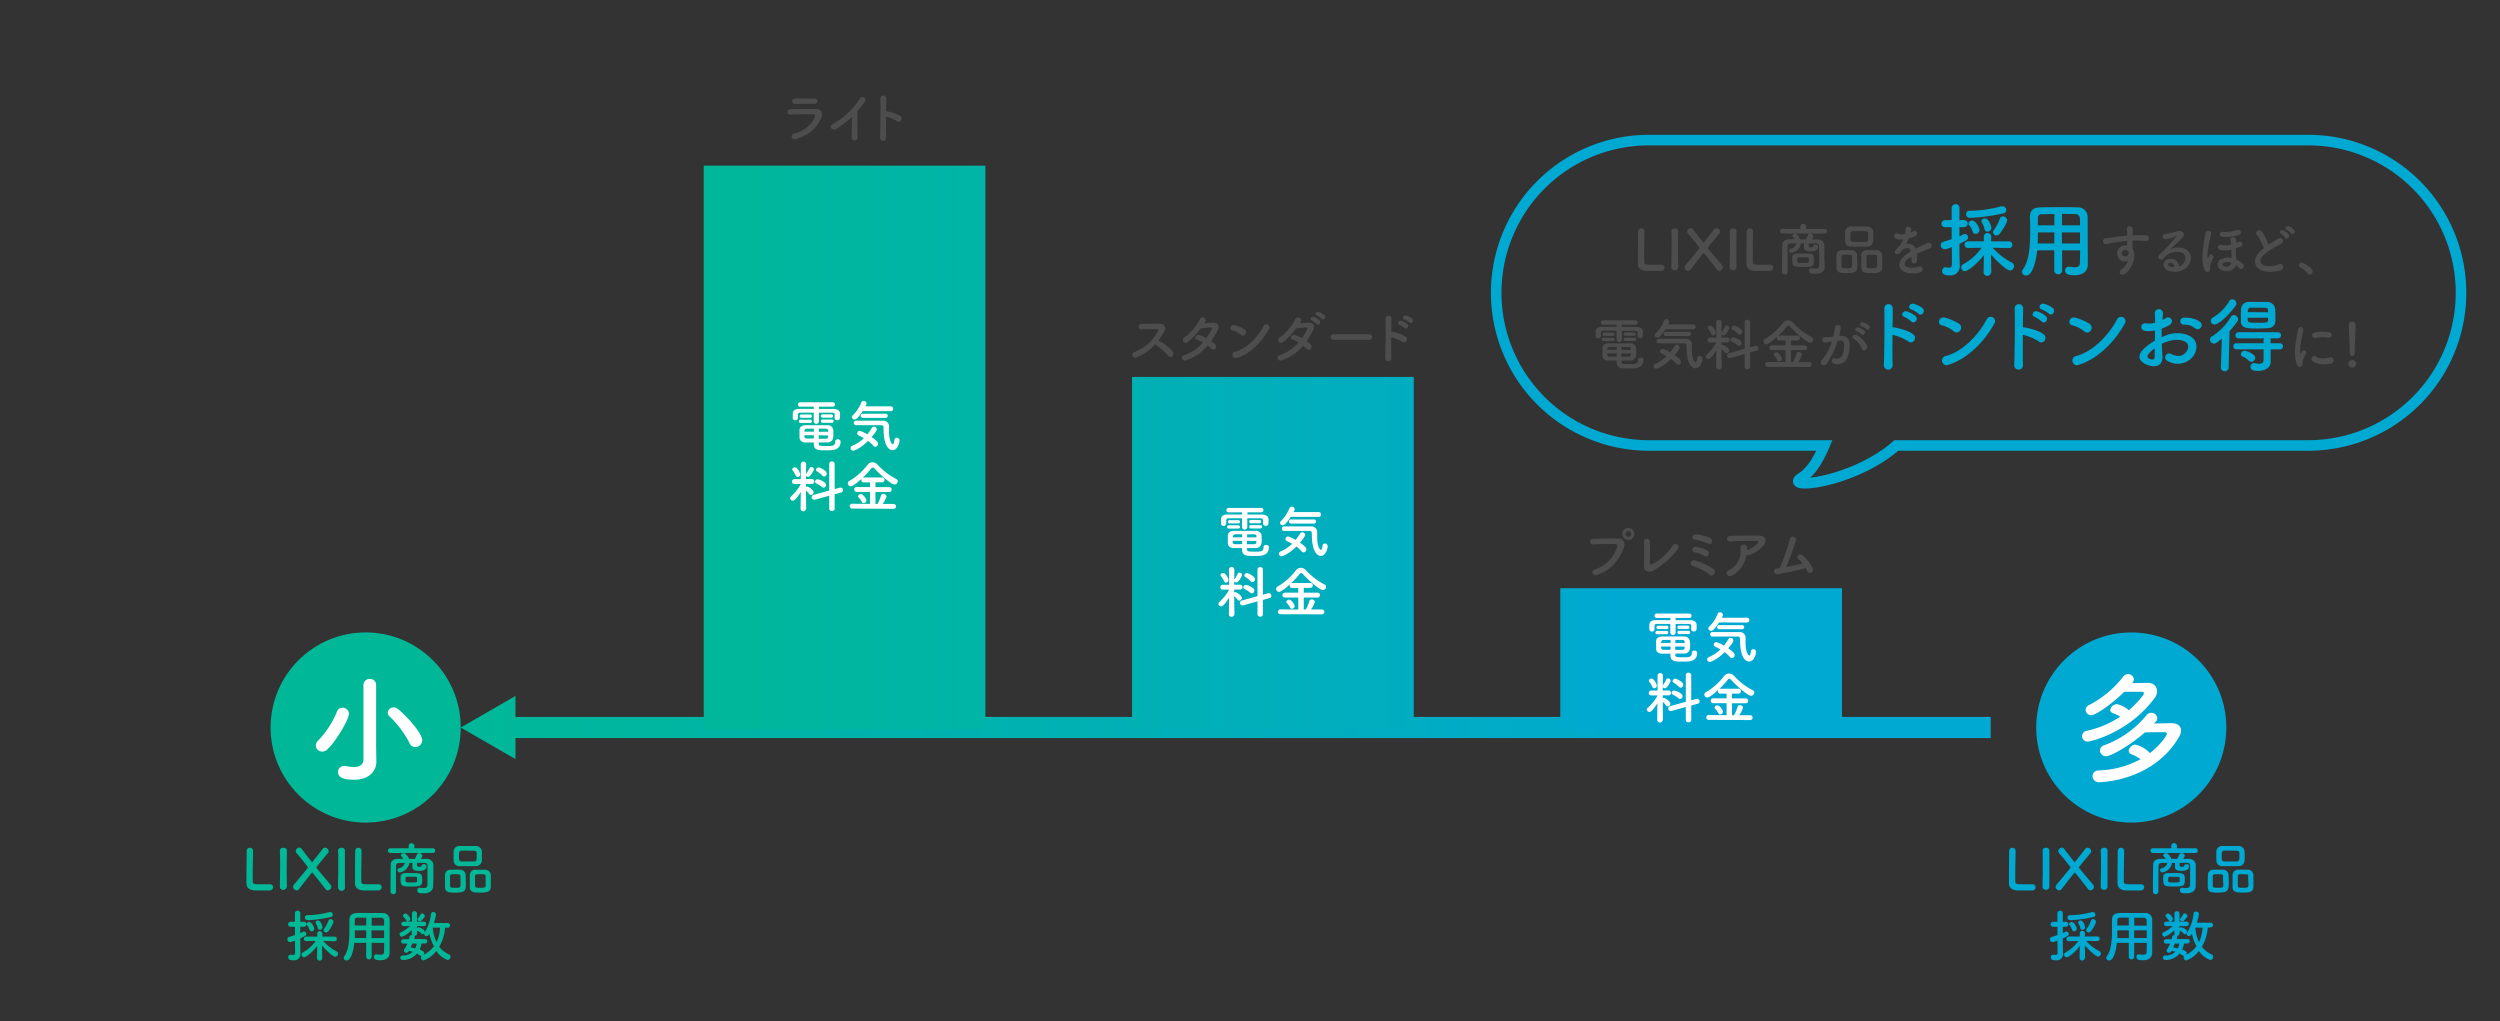 <svg xmlns="http://www.w3.org/2000/svg" xmlns:xlink="http://www.w3.org/1999/xlink" viewBox="0 0 710 290"><rect x="0" y="0" width="710" height="290" fill="#333333" stroke="none"/><defs><style>.cls-1,.cls-11,.cls-5{fill:none;}.cls-2{fill:#00b898;}.cls-3{fill:#00a9d1;}.cls-4{fill:#fff;}.cls-11,.cls-5{stroke-miterlimit:10;}.cls-5{stroke-width:6px;stroke:url(#名称未設定グラデーション_6);}.cls-6{fill:url(#名称未設定グラデーション_6-2);}.cls-7{fill:url(#名称未設定グラデーション_6-4);}.cls-8{fill:url(#名称未設定グラデーション_6-5);}.cls-9{fill:url(#名称未設定グラデーション_6-6);}.cls-10{fill:#4d4d4d;}.cls-11{stroke:#00a9d1;stroke-width:3px;}</style><linearGradient id="名称未設定グラデーション_6" x1="130.85" y1="206.61" x2="578.28" y2="206.61" gradientUnits="userSpaceOnUse"><stop offset="0" stop-color="#00b898"/><stop offset="0.8" stop-color="#00a9d1"/></linearGradient><linearGradient id="名称未設定グラデーション_6-2" x1="130.85" y1="206.61" x2="578.28" y2="206.61" xlink:href="#名称未設定グラデーション_6"/><linearGradient id="名称未設定グラデーション_6-4" x1="188.06" y1="127.05" x2="629.57" y2="127.05" xlink:href="#名称未設定グラデーション_6"/><linearGradient id="名称未設定グラデーション_6-5" x1="147.51" y1="157.05" x2="589.02" y2="157.05" xlink:href="#名称未設定グラデーション_6"/><linearGradient id="名称未設定グラデーション_6-6" x1="106.97" y1="187.05" x2="548.48" y2="187.05" xlink:href="#名称未設定グラデーション_6"/></defs><g id="レイヤー_2" data-name="レイヤー 2"><g id="デザイン"><rect class="cls-1" width="710" height="290"/><path class="cls-2" d="M70.05,241.7a.89.89,0,0,1,.9-.94.9.9,0,0,1,.91,1v.07c0,1-.09,4.4-.09,6.63,0,.91,0,1.63,0,1.9.06.77.41.77,2.59.77.93,0,2,0,2.26,0h.08a.83.83,0,0,1,.86.85.94.94,0,0,1-1,.91c-.2,0-1.15,0-2.09,0s-1.88,0-2.08,0c-1.48-.11-2.36-.64-2.4-2.05,0-.34,0-.85,0-1.44,0-2.19.06-5.7.06-7.28v-.36Z"/><path class="cls-2" d="M81.4,252a1,1,0,0,1-1.92,0v0c0-1.92.08-4.06.08-6.13,0-1.52,0-3-.08-4.27,0-.68.69-.85,1-.85.47,0,1,.25,1,.78v0c0,1.32-.05,2.83-.05,4.38,0,2,0,4.08.05,6Z"/><path class="cls-2" d="M84.2,242.25a.8.8,0,0,1-.21-.53,1.09,1.09,0,0,1,1-1,.77.77,0,0,1,.64.34c.9,1.2,3,3.85,3,3.85s2.15-2.67,3-3.82a.82.82,0,0,1,.66-.35,1.12,1.12,0,0,1,1.06,1,.81.81,0,0,1-.21.53c-.15.16-3.3,3.93-3.3,4.09a.1.1,0,0,0,0,.07c1.42,1.77,3,3.59,4.06,4.87a.85.85,0,0,1,.21.56,1.09,1.09,0,0,1-1,1,.81.81,0,0,1-.67-.36c-.88-1.15-3.7-4.73-3.78-4.73s-.13.08-3.76,4.75a.85.85,0,0,1-.67.35,1.08,1.08,0,0,1-1-1,.9.9,0,0,1,.2-.56c1-1.23,2.63-3.1,4-4.88a.09.09,0,0,0,0-.09s0-.08,0-.1C86.23,244.66,85.08,243.27,84.2,242.25Z"/><path class="cls-2" d="M98,252A1,1,0,0,1,96,252v0c0-1.92.08-4.06.08-6.13,0-1.52,0-3-.08-4.27,0-.68.68-.85,1-.85.47,0,.95.25.95.78v0c0,1.32,0,2.83,0,4.38,0,2,0,4.08,0,6Z"/><path class="cls-2" d="M100.88,241.7a.89.89,0,0,1,.9-.94.9.9,0,0,1,.91,1v.07c0,1-.09,4.4-.09,6.63,0,.91,0,1.63,0,1.9.06.77.42.77,2.59.77.93,0,2,0,2.26,0h.08a.83.83,0,0,1,.86.85.94.94,0,0,1-1,.91c-.21,0-1.16,0-2.1,0s-1.87,0-2.08,0c-1.48-.11-2.36-.64-2.4-2.05,0-.34,0-.85,0-1.44,0-2.19.06-5.7.06-7.28v-.36Z"/><path class="cls-2" d="M110.77,242.25a.68.68,0,0,1,0-1.35h5.3v-.75a.82.82,0,0,1,1.62,0v.75H123a.68.68,0,0,1,0,1.35ZM123,251.71v0c0,.91-.64,2-2.74,2-1,0-1.76-.08-1.76-.86a.68.68,0,0,1,.66-.74l.12,0a6,6,0,0,0,1,.11c.62,0,1.1-.21,1.12-.92v-1.2c0-1.37,0-3.18,0-4.11,0-.78-.34-.93-1.1-.94l-1.86,0c0,.32,0,.67,0,.75,0,.34.36.37.67.37s.62-.14.62-.24c0-.35.32-.51.66-.51s.74.19.74.54c0,.9-.6,1.36-2.13,1.36s-1.89-.4-1.89-1.28V246c0-.08,0-.55,0-.95h-.83a3.4,3.4,0,0,1-2.67,2.73.7.7,0,0,1-.72-.68.52.52,0,0,1,.43-.51,2,2,0,0,0,1.63-1.52l-1.34,0c-.9,0-1.12.24-1.15.94,0,1.55,0,4.93,0,7.24a.7.7,0,0,1-.77.68.72.72,0,0,1-.78-.68c0-2.12,0-5.73.08-7.83,0-.88.78-1.49,2-1.51l1.54,0c-.18-.27-.37-.49-.58-.75a.44.44,0,0,1-.11-.29c0-.32.42-.56.82-.56a.72.72,0,0,1,.45.13,4.41,4.41,0,0,1,1.07,1.47h1.66a11.1,11.1,0,0,0,.52-1.16.67.67,0,0,1,.67-.46c.45,0,.93.32.93.74,0,.19-.08.33-.45.89l1.65,0a1.81,1.81,0,0,1,1.92,1.62c0,1.07,0,3.51,0,4.08Zm-6.32.06c-2.65,0-2.92-.21-2.92-2,0-.3,0-.61,0-.77,0-.64.51-1,1.26-1.05.52,0,1.14,0,1.75,0,2.75,0,3.14,0,3.14,1.81S119.69,251.77,116.7,251.77Zm.12-1.15c1.4,0,1.6,0,1.64-.37,0-.08,0-.26,0-.45s0-.37,0-.45c0-.33-.12-.35-1.6-.35-.45,0-.9,0-1.24,0s-.41.16-.41.79c0,.19,0,.37,0,.45C115.27,250.6,115.38,250.62,116.82,250.62Z"/><path class="cls-2" d="M129.38,253.5c-1.76,0-3,0-3-1.58,0-.28,0-.61,0-1,0-.86,0-1.87,0-2.43a1.51,1.51,0,0,1,1.51-1.5l1.29,0c.5,0,1,0,1.48,0a1.57,1.57,0,0,1,1.58,1.44c0,.65.07,1.85.07,2.73C132.3,252.8,132.2,253.5,129.38,253.5Zm1.38-4.67c0-.53-.32-.55-1.49-.55s-1.42,0-1.46.55c0,.35,0,1.08,0,1.72,0,.4,0,.77,0,1,0,.53.41.59,1.5.59,1.3,0,1.49,0,1.49-1.12C130.79,250.35,130.78,249.29,130.76,248.83Zm4.35-2.84c-.69,0-1.39,0-2.09,0s-1.62,0-2.42,0a1.62,1.62,0,0,1-1.78-1.53c0-.45,0-.93,0-1.38s0-.9,0-1.27a1.61,1.61,0,0,1,1.75-1.55c.59,0,1.29,0,2,0l2.61,0a1.7,1.7,0,0,1,1.67,1.44c0,.4,0,.85,0,1.3s0,1,0,1.42A1.73,1.73,0,0,1,135.11,246Zm.27-2.86c0-.29,0-.58,0-.85,0-.69-.4-.7-2.33-.7-.63,0-1.27,0-1.89,0-.8,0-.82.57-.82,1.52,0,1.12.05,1.52.83,1.55.56,0,1.16,0,1.73,0s1.17,0,1.71,0C135.35,244.65,135.38,244.22,135.38,243.13Zm1.12,10.37c-1.79,0-3,0-3.07-1.58,0-.28,0-.61,0-1,0-.86,0-1.87,0-2.43A1.52,1.52,0,0,1,135,247l1.31,0c.5,0,1,0,1.48,0a1.6,1.6,0,0,1,1.6,1.44c0,.59,0,1.66,0,2.51C139.43,252.8,139.39,253.5,136.5,253.5Zm1.4-4.67c0-.53-.29-.55-1.49-.55s-1.46,0-1.49.55c0,.35,0,1.08,0,1.72,0,.4,0,.77,0,1,0,.59.5.59,1.52.59,1.48,0,1.51-.18,1.51-1.12C137.93,250.35,137.91,249.29,137.9,248.83Z"/><path class="cls-2" d="M83.76,267.14a5.36,5.36,0,0,1-1.36.41.78.78,0,0,1-.8-.78.7.7,0,0,1,.54-.69l1.62-.51V263.2H82.45a.71.71,0,0,1,0-1.41h1.31l0-2.4a.73.73,0,0,1,.77-.75.71.71,0,0,1,.75.75v2.4h.93a.71.71,0,1,1,0,1.41h-.93V265a6.75,6.75,0,0,0,.77-.37.9.9,0,0,1,.3-.08.66.66,0,0,1,.63.68c0,.45-.22.57-1.7,1.28,0,1,0,1.73,0,1.95s0,1.71.06,2.27v.08a1.78,1.78,0,0,1-2,1.92c-.76,0-1.47-.11-1.47-.86a.67.67,0,0,1,.63-.74.36.36,0,0,1,.14,0,2.52,2.52,0,0,0,.58.08c.33,0,.57-.14.59-.69Zm7.74,5a.68.68,0,0,1-.73.66.69.69,0,0,1-.74-.68h0l.07-3.51c-1.16,1.62-3.08,3.24-3.77,3.24a.7.7,0,0,1-.68-.72.78.78,0,0,1,.41-.68,10.32,10.32,0,0,0,3.6-3.23l-2.7.05h0a.63.63,0,0,1-.65-.66A.63.63,0,0,1,87,266h3.1l0-.91a.74.74,0,0,1,1.47,0v0l0,.91H95a.64.64,0,0,1,.66.67.61.61,0,0,1-.64.64h0l-3.22-.07a12.92,12.92,0,0,0,3.76,2.93.75.75,0,0,1,.44.67.85.85,0,0,1-.79.87c-.72,0-2.88-2.1-3.76-3.19l.06,3.65Zm-4.16-10.84a.69.69,0,0,1-.75-.7.65.65,0,0,1,.66-.69,24,24,0,0,0,6.26-.88.86.86,0,0,1,.27,0,.74.74,0,0,1,.75.73.67.67,0,0,1-.54.66A35.53,35.53,0,0,1,87.34,261.34Zm1.12,3.17a.57.57,0,0,1-.57-.45,3.17,3.17,0,0,0-.64-1.2.5.5,0,0,1-.18-.38.68.68,0,0,1,.71-.59c.76,0,1.47,1.49,1.47,1.89A.77.77,0,0,1,88.46,264.51Zm2.36-.43a.59.59,0,0,1-.6-.51,3.11,3.11,0,0,0-.49-1.22.54.54,0,0,1-.11-.32.64.64,0,0,1,.68-.57c.73,0,1.27,1.34,1.27,1.88A.74.74,0,0,1,90.82,264.08Zm1.79.75a.64.64,0,0,1-.53-1.07,9.33,9.33,0,0,0,1.22-2.3.55.55,0,0,1,.56-.39.87.87,0,0,1,.86.79,8.42,8.42,0,0,1-1.5,2.67A.8.8,0,0,1,92.61,264.83Z"/><path class="cls-2" d="M109.12,267.78h-3.57v4a.78.78,0,0,1-1.55,0v-4h-3.38c-.21,2.11-.91,5-2.19,5a.79.79,0,0,1-.82-.74.83.83,0,0,1,.16-.46c1.25-1.68,1.46-4.61,1.46-7.21,0-1.13,0-2.19,0-3.07v0c0-1.33.63-1.92,2.08-2s2.64,0,3.92,0c1.12,0,2.26,0,3.53,0a1.85,1.85,0,0,1,1.9,1.78c0,2.35,0,5.53,0,7.29l0,2.2v0c0,1.12-.67,2.14-2.61,2.14-1,0-1.87-.12-1.87-.94a.69.69,0,0,1,.69-.74.5.5,0,0,1,.16,0,5.14,5.14,0,0,0,1,.11c.81,0,1.05-.34,1.05-.88Zm-5.1-3.56h-3.25c0,.71,0,1.46,0,2.2H104Zm0-3.61-2.5,0a.7.7,0,0,0-.77.78v1.44H104Zm5.07,2.25c0-.46,0-.91,0-1.29a.86.86,0,0,0-.93-.93c-.87,0-1.73,0-2.59,0v2.25Zm0,1.36h-3.58v2.2h3.57Z"/><path class="cls-2" d="M126.4,263.44a12.47,12.47,0,0,1-1.66,5.44,7.4,7.4,0,0,0,2.77,2.18.7.7,0,0,1,.45.67.91.91,0,0,1-.84.91,6.76,6.76,0,0,1-3.23-2.56,7.79,7.79,0,0,1-3.57,2.69.8.8,0,0,1-.77-.8.67.67,0,0,1,.19-.48h-.06a.57.57,0,0,1-.38-.13,9.55,9.55,0,0,0-.9-.56,5.09,5.09,0,0,1-4,1.83.64.64,0,1,1,0-1.27,4,4,0,0,0,2.8-1.05,6.39,6.39,0,0,0-1.09-.24l-.06.12a.68.68,0,0,1-.64.39.65.65,0,0,1-.71-.56.62.62,0,0,1,.11-.35,12.27,12.27,0,0,0,.88-1.68h-1.12a.59.59,0,0,1-.65-.61.63.63,0,0,1,.67-.64h1.54a6.91,6.91,0,0,0,.17-.76.56.56,0,0,1,.61-.42h.14a.66.66,0,0,1-.14-.44l0-1a7.14,7.14,0,0,1-2.73,1.92.74.74,0,0,1-.71-.72.58.58,0,0,1,.4-.56,10.12,10.12,0,0,0,2.58-1.76l-1.79,0h0a.64.64,0,0,1-.69-.63.65.65,0,0,1,.71-.62H117l0-2.26h0a.68.68,0,0,1,.72-.71.67.67,0,0,1,.7.71h0l0,2.26h1.95a.61.61,0,0,1,.67.62.62.62,0,0,1-.65.63h0l-1.95,0v.64a.58.58,0,0,1,.45-.31,3.45,3.45,0,0,1,1.43.71.72.72,0,0,1,.27.56c0,.36-.26.72-.56.72a.6.6,0,0,1-.39-.19,3.28,3.28,0,0,0-1.08-.76s-.07-.05-.1-.08v.82a.66.66,0,0,1-.71.66h-.07a.32.32,0,0,1,.11.27.49.49,0,0,1,0,.11,2.92,2.92,0,0,1-.15.54h3a.63.63,0,1,1,0,1.25h-.91a6.87,6.87,0,0,1-.55,1.72c1.23.52,1.31.73,1.31,1a.86.86,0,0,1-.19.5,8.21,8.21,0,0,0,2.93-2.41,13,13,0,0,1-1.28-3.61c-.27.54-.56.72-.85.72a.64.64,0,0,1-.64-.61.72.72,0,0,1,.11-.39,12.42,12.42,0,0,0,1.84-5.36A.67.67,0,0,1,123,259a.77.77,0,0,1,.83.68,15.69,15.69,0,0,1-.61,2.46h3.94a.67.67,0,0,1,0,1.34Zm-11-2a6.56,6.56,0,0,0-.85-1.07.44.44,0,0,1-.11-.29.76.76,0,0,1,.73-.64c.48,0,1.35,1.08,1.35,1.52a.78.78,0,0,1-.69.77A.48.48,0,0,1,115.36,261.42Zm1.81,6.53h-.1c-.14.37-.32.74-.48,1.11a9,9,0,0,1,1.31.27,4.67,4.67,0,0,0,.42-1.36Zm2-6.3a.61.61,0,0,1-.63-.53.59.59,0,0,1,.16-.37,6.82,6.82,0,0,0,.75-1.14.41.41,0,0,1,.39-.22.83.83,0,0,1,.78.72c0,.16,0,.31-1,1.36A.53.53,0,0,1,119.14,261.65Zm3.71,1.77a10.94,10.94,0,0,0,1.06,4.13,11,11,0,0,0,1-4.11Z"/><path class="cls-3" d="M570.62,241.7a.89.89,0,0,1,.9-.94.91.91,0,0,1,.91,1v.07c0,1-.1,4.4-.1,6.63,0,.91,0,1.63,0,1.9.06.77.41.77,2.59.77.93,0,1.95,0,2.25,0h.08a.84.84,0,0,1,.87.85.94.94,0,0,1-1,.91c-.21,0-1.15,0-2.1,0s-1.87,0-2.08,0c-1.47-.11-2.35-.64-2.4-2.05,0-.34,0-.85,0-1.44,0-2.19.06-5.7.06-7.28v-.36Z"/><path class="cls-3" d="M582,252a1,1,0,0,1-1.92,0v0c0-1.92.08-4.06.08-6.13,0-1.52,0-3-.08-4.27,0-.68.69-.85,1-.85a.84.84,0,0,1,.94.78v0c0,1.32,0,2.83,0,4.38,0,2,0,4.08,0,6Z"/><path class="cls-3" d="M584.76,242.25a.84.84,0,0,1-.2-.53,1.08,1.08,0,0,1,1-1,.77.77,0,0,1,.64.34c.89,1.2,3,3.85,3,3.85s2.14-2.67,3-3.82a.82.82,0,0,1,.66-.35,1.11,1.11,0,0,1,1.05,1,.8.8,0,0,1-.2.53c-.15.16-3.3,3.93-3.3,4.09a.17.17,0,0,0,0,.07c1.43,1.77,3,3.59,4.07,4.87a.91.91,0,0,1,.21.56,1.09,1.09,0,0,1-1,1,.84.84,0,0,1-.68-.36c-.88-1.15-3.69-4.73-3.77-4.73s-.13.08-3.76,4.75a.88.88,0,0,1-.68.35,1.08,1.08,0,0,1-1-1,.91.91,0,0,1,.21-.56c1-1.23,2.63-3.1,4-4.88a.11.11,0,0,0,0-.09s0-.08,0-.1C586.8,244.66,585.64,243.27,584.76,242.25Z"/><path class="cls-3" d="M598.52,252a1,1,0,0,1-1.92,0v0c0-1.92.08-4.06.08-6.13,0-1.52,0-3-.08-4.27,0-.68.69-.85,1-.85a.84.84,0,0,1,.94.78v0c0,1.32,0,2.83,0,4.38,0,2,0,4.08,0,6Z"/><path class="cls-3" d="M601.45,241.7a.89.89,0,0,1,.9-.94.9.9,0,0,1,.91,1v.07c0,1-.1,4.4-.1,6.63,0,.91,0,1.63,0,1.9.06.77.41.77,2.59.77.93,0,2,0,2.26,0h.08a.83.83,0,0,1,.86.85.94.94,0,0,1-1,.91c-.21,0-1.15,0-2.1,0s-1.87,0-2.08,0c-1.47-.11-2.35-.64-2.4-2.05,0-.34,0-.85,0-1.44,0-2.19.06-5.7.06-7.28v-.36Z"/><path class="cls-3" d="M611.34,242.25a.68.68,0,0,1,0-1.35h5.3v-.75a.81.81,0,0,1,1.61,0v.75h5.33a.68.68,0,0,1,0,1.35Zm12.24,9.46v0c0,.91-.64,2-2.73,2-1,0-1.76-.08-1.76-.86a.68.68,0,0,1,.65-.74l.13,0a6,6,0,0,0,1,.11c.63,0,1.11-.21,1.12-.92v-1.2c0-1.37,0-3.18,0-4.11,0-.78-.34-.93-1.11-.94l-1.86,0c0,.32,0,.67,0,.75,0,.34.37.37.68.37s.62-.14.62-.24c0-.35.32-.51.66-.51s.73.19.73.54c0,.9-.59,1.36-2.13,1.36s-1.89-.4-1.89-1.28V246c0-.08,0-.55,0-.95h-.83a3.39,3.39,0,0,1-2.68,2.73.71.71,0,0,1-.72-.68.52.52,0,0,1,.44-.51,2,2,0,0,0,1.63-1.52l-1.35,0c-.89,0-1.12.24-1.15.94-.05,1.55-.05,4.93-.05,7.24a.69.69,0,0,1-.76.68.73.73,0,0,1-.79-.68c0-2.12,0-5.73.08-7.83,0-.88.79-1.49,2-1.51l1.54,0c-.18-.27-.37-.49-.58-.75a.44.44,0,0,1-.11-.29c0-.32.42-.56.81-.56a.69.69,0,0,1,.45.13,4.56,4.56,0,0,1,1.08,1.47h1.66a10.88,10.88,0,0,0,.51-1.16.68.68,0,0,1,.68-.46c.44,0,.92.32.92.74,0,.19-.08.33-.44.89l1.64,0a1.81,1.81,0,0,1,1.92,1.62c0,1.07,0,3.51,0,4.08Zm-6.32.06c-2.64,0-2.91-.21-2.91-2,0-.3,0-.61,0-.77,0-.64.51-1,1.26-1.05.51,0,1.14,0,1.74,0,2.76,0,3.14,0,3.14,1.81S620.25,251.77,617.26,251.77Zm.13-1.15c1.39,0,1.6,0,1.63-.37a2.64,2.64,0,0,0,0-.45,2.76,2.76,0,0,0,0-.45c0-.33-.11-.35-1.6-.35-.45,0-.89,0-1.23,0s-.42.16-.42.79c0,.19,0,.37,0,.45C615.84,250.6,616,250.62,617.39,250.62Z"/><path class="cls-3" d="M630,253.5c-1.76,0-3,0-3-1.58,0-.28,0-.61,0-1,0-.86,0-1.87.05-2.43a1.5,1.5,0,0,1,1.5-1.5l1.3,0c.5,0,1,0,1.47,0a1.58,1.58,0,0,1,1.59,1.44c0,.65.06,1.85.06,2.73C632.86,252.8,632.77,253.5,630,253.5Zm1.38-4.67c0-.53-.33-.55-1.49-.55s-1.43,0-1.46.55c0,.35,0,1.08,0,1.72,0,.4,0,.77,0,1,0,.53.42.59,1.51.59,1.3,0,1.49,0,1.49-1.12C631.36,250.35,631.34,249.29,631.33,248.83Zm4.35-2.84c-.69,0-1.39,0-2.1,0s-1.61,0-2.41,0a1.61,1.61,0,0,1-1.78-1.53c0-.45,0-.93,0-1.38s0-.9,0-1.27a1.61,1.61,0,0,1,1.74-1.55c.6,0,1.3,0,2,0l2.61,0a1.68,1.68,0,0,1,1.66,1.44c0,.4.05.85.05,1.3s0,1-.05,1.42A1.72,1.72,0,0,1,635.68,246Zm.27-2.86c0-.29,0-.58,0-.85,0-.69-.4-.7-2.34-.7-.62,0-1.26,0-1.89,0-.8,0-.81.57-.81,1.52,0,1.12,0,1.52.83,1.55.56,0,1.15,0,1.73,0s1.17,0,1.71,0C635.92,244.65,636,244.22,636,243.13Zm1.12,10.37c-1.79,0-3,0-3.07-1.58,0-.28,0-.61,0-1,0-.86,0-1.87,0-2.43a1.51,1.51,0,0,1,1.54-1.5l1.31,0c.5,0,1,0,1.47,0a1.59,1.59,0,0,1,1.6,1.44c0,.59,0,1.66,0,2.51C640,252.8,640,253.5,637.07,253.5Zm1.39-4.67c0-.53-.28-.55-1.48-.55s-1.46,0-1.49.55c0,.35,0,1.08,0,1.72,0,.4,0,.77,0,1,0,.59.5.59,1.52.59,1.47,0,1.51-.18,1.51-1.12C638.5,250.35,638.48,249.29,638.46,248.83Z"/><path class="cls-3" d="M584.32,267.14a5.24,5.24,0,0,1-1.36.41.79.79,0,0,1-.8-.78.7.7,0,0,1,.55-.69l1.61-.51V263.2H583a.71.71,0,0,1,0-1.41h1.31v-2.4a.73.73,0,0,1,.77-.75.71.71,0,0,1,.75.75v2.4h.93a.71.71,0,0,1,0,1.41h-.93V265a7.67,7.67,0,0,0,.77-.37.84.84,0,0,1,.3-.08.67.67,0,0,1,.63.68c0,.45-.23.57-1.7,1.28,0,1,0,1.73,0,1.95s.05,1.71.07,2.27v.08a1.78,1.78,0,0,1-2,1.92c-.77,0-1.47-.11-1.47-.86a.67.67,0,0,1,.62-.74.39.39,0,0,1,.15,0,2.44,2.44,0,0,0,.57.08c.34,0,.58-.14.59-.69Zm7.75,5a.74.74,0,0,1-1.47,0h0l.06-3.51c-1.15,1.62-3.07,3.24-3.76,3.24a.71.71,0,0,1-.69-.72.79.79,0,0,1,.42-.68,10.5,10.5,0,0,0,3.6-3.23l-2.7.05h0a.63.63,0,0,1-.66-.66.64.64,0,0,1,.68-.65h3.1l0-.91a.67.67,0,0,1,.73-.71.69.69,0,0,1,.74.68v0l0,.91h3.54a.63.63,0,0,1,.65.67.61.61,0,0,1-.64.64h0l-3.22-.07a12.79,12.79,0,0,0,3.76,2.93.74.74,0,0,1,.43.67.84.84,0,0,1-.78.87c-.72,0-2.88-2.1-3.76-3.19l.06,3.65Zm-4.16-10.84a.69.69,0,0,1-.75-.7.64.64,0,0,1,.65-.69,24,24,0,0,0,6.26-.88.89.89,0,0,1,.27,0,.74.74,0,0,1,.76.73.67.67,0,0,1-.55.66A35.45,35.45,0,0,1,587.91,261.34Zm1.12,3.17a.59.59,0,0,1-.58-.45,3,3,0,0,0-.64-1.2.53.53,0,0,1-.17-.38.67.67,0,0,1,.7-.59c.77,0,1.47,1.49,1.47,1.89A.77.77,0,0,1,589,264.51Zm2.35-.43a.58.58,0,0,1-.59-.51,3,3,0,0,0-.5-1.22.54.54,0,0,1-.11-.32.65.65,0,0,1,.69-.57c.72,0,1.27,1.34,1.27,1.88A.74.74,0,0,1,591.38,264.08Zm1.8.75a.68.68,0,0,1-.71-.62.69.69,0,0,1,.18-.45,9,9,0,0,0,1.21-2.3.56.56,0,0,1,.56-.39.88.88,0,0,1,.87.79,8.29,8.29,0,0,1-1.51,2.67A.78.78,0,0,1,593.18,264.83Z"/><path class="cls-3" d="M609.69,267.78h-3.57v4a.78.78,0,0,1-1.55,0v-4h-3.38c-.21,2.11-.91,5-2.19,5a.78.78,0,0,1-.82-.74.83.83,0,0,1,.16-.46c1.25-1.68,1.46-4.61,1.46-7.21,0-1.13,0-2.19,0-3.07v0c0-1.33.62-1.92,2.08-2s2.64,0,3.92,0c1.12,0,2.26,0,3.52,0a1.85,1.85,0,0,1,1.91,1.78c0,2.35,0,5.53,0,7.29l0,2.2v0c0,1.12-.68,2.14-2.61,2.14-1.06,0-1.87-.12-1.87-.94a.68.68,0,0,1,.68-.74.47.47,0,0,1,.16,0,5.21,5.21,0,0,0,1,.11c.82,0,1.06-.34,1.06-.88Zm-5.11-3.56h-3.25c0,.71,0,1.46,0,2.2h3.28Zm0-3.61-2.5,0a.69.69,0,0,0-.76.78v1.44h3.26Zm5.08,2.25c0-.46,0-.91,0-1.29a.85.85,0,0,0-.92-.93c-.87,0-1.73,0-2.6,0v2.25Zm0,1.36H606.1l0,2.2h3.57Z"/><path class="cls-3" d="M627,263.44a12.48,12.48,0,0,1-1.67,5.44,7.56,7.56,0,0,0,2.77,2.18.7.7,0,0,1,.45.67.91.91,0,0,1-.83.91,6.76,6.76,0,0,1-3.23-2.56,7.84,7.84,0,0,1-3.57,2.69.8.8,0,0,1-.77-.8.67.67,0,0,1,.19-.48h-.06a.61.61,0,0,1-.39-.13,9.41,9.41,0,0,0-.89-.56,5.09,5.09,0,0,1-4,1.83.64.64,0,1,1,0-1.27,4,4,0,0,0,2.8-1.05,6.28,6.28,0,0,0-1.08-.24l-.07.12a.67.67,0,0,1-.64.39.65.65,0,0,1-.7-.56.62.62,0,0,1,.11-.35,12.27,12.27,0,0,0,.88-1.68h-1.12a.6.6,0,0,1-.66-.61.64.64,0,0,1,.68-.64h1.53a7,7,0,0,0,.18-.76.56.56,0,0,1,.61-.42h.14a.66.66,0,0,1-.14-.44l0-1a7.23,7.23,0,0,1-2.74,1.92.73.73,0,0,1-.7-.72.58.58,0,0,1,.4-.56,10.08,10.08,0,0,0,2.57-1.76l-1.79,0h0a.64.64,0,0,1-.69-.63.64.64,0,0,1,.7-.62h2.28l0-2.26h0a.68.68,0,0,1,.72-.71.67.67,0,0,1,.7.71h0l0,2.26h2a.62.62,0,0,1,.67.62.63.63,0,0,1-.66.63h0l-2,0,0,.64a.58.58,0,0,1,.45-.31,3.43,3.43,0,0,1,1.42.71.72.72,0,0,1,.27.56c0,.36-.25.72-.56.72a.6.6,0,0,1-.38-.19,3.23,3.23,0,0,0-1.09-.76c-.05,0-.06-.05-.09-.08v.82a.67.67,0,0,1-.72.66h-.06a.32.32,0,0,1,.11.27.26.26,0,0,1,0,.11,3.91,3.91,0,0,1-.14.54h3a.63.63,0,1,1,0,1.25h-.91a6.45,6.45,0,0,1-.54,1.72c1.23.52,1.31.73,1.31,1a.86.86,0,0,1-.19.5,8.21,8.21,0,0,0,2.93-2.41,12.69,12.69,0,0,1-1.28-3.61c-.28.54-.56.72-.85.72a.63.63,0,0,1-.64-.61.72.72,0,0,1,.11-.39,12.56,12.56,0,0,0,1.84-5.36.67.67,0,0,1,.71-.61.77.77,0,0,1,.83.68,15.69,15.69,0,0,1-.61,2.46h3.94a.67.67,0,0,1,0,1.34Zm-11.05-2a7.1,7.1,0,0,0-.84-1.07.46.46,0,0,1-.12-.29.76.76,0,0,1,.74-.64c.48,0,1.34,1.08,1.34,1.52a.78.78,0,0,1-.68.77A.5.5,0,0,1,615.92,261.42Zm1.81,6.53h-.09c-.15.37-.32.74-.48,1.11a9.28,9.28,0,0,1,1.31.27,4.67,4.67,0,0,0,.42-1.36Zm2-6.3a.6.6,0,0,1-.62-.53.59.59,0,0,1,.16-.37,6.82,6.82,0,0,0,.75-1.14.39.39,0,0,1,.38-.22.83.83,0,0,1,.79.72c0,.16,0,.31-1,1.36A.54.54,0,0,1,619.7,261.65Zm3.72,1.77a10.93,10.93,0,0,0,1.05,4.13,11,11,0,0,0,1-4.11Z"/><circle class="cls-2" cx="103.85" cy="206.61" r="27"/><circle class="cls-3" cx="605.28" cy="206.61" r="27"/><path class="cls-4" d="M605.5,194c1.53,0,3.19-.07,4.38-.07,1.84,0,2.72,1.09,2.72,2.38a3.09,3.09,0,0,1-.64,1.87c-7.45,10.07-18.33,12.41-19,12.41a1.55,1.55,0,0,1-1.67-1.53,1.64,1.64,0,0,1,1.46-1.53,27.94,27.94,0,0,0,9.39-4,11.18,11.18,0,0,0-2.08-1c-.54-.2-.75-.54-.75-.88a2,2,0,0,1,1.91-1.67,7.29,7.29,0,0,1,3.36,1.74c2.25-1.91,4.29-4.36,4.29-4.83,0-.21-.14-.41-.48-.41-1.12,0-3.13,0-5.13,0-2.55,2.62-7.79,6.63-9.35,6.63a1.56,1.56,0,0,1-1.6-1.53,1.52,1.52,0,0,1,.92-1.32,29.23,29.23,0,0,0,9.76-8.09,1.66,1.66,0,0,1,1.36-.72,1.59,1.59,0,0,1,1.66,1.43,1.47,1.47,0,0,1-.3.85Zm-7.38,20.77a1.67,1.67,0,0,1-1.73-1.63,1.57,1.57,0,0,1,1.12-1.46,27.89,27.89,0,0,0,12.07-8.53,1.71,1.71,0,0,1,1.36-.72,1.69,1.69,0,0,1,1.73,1.53,1.33,1.33,0,0,1-.37.92c-.17.21-.38.38-.55.58,1.74,0,3.67-.07,5-.07,1.81,0,2.66.92,2.66,2.08a3.76,3.76,0,0,1-.62,1.93c-7.34,12.38-21.86,12.75-22.64,12.75a1.75,1.75,0,0,1-1.87-1.73,1.61,1.61,0,0,1,1.74-1.6,27,27,0,0,0,11.9-3.2,13,13,0,0,0-2.66-1.46,1,1,0,0,1-.71-.92,2,2,0,0,1,1.9-1.76,7.84,7.84,0,0,1,4.12,2.41c2.82-2.14,4.82-5,4.82-5.47a.48.48,0,0,0-.54-.48c-1.36,0-3.6,0-5.71.07C605.23,211.51,599.62,214.77,598.12,214.77Z"/><path class="cls-4" d="M91.56,213.45a1.82,1.82,0,0,1-1.87-1.74,1.91,1.91,0,0,1,.68-1.39,26.58,26.58,0,0,0,5.34-8.23A1.63,1.63,0,0,1,97.27,201a1.78,1.78,0,0,1,1.84,1.7c0,1.49-3.37,7.37-6,10A2.19,2.19,0,0,1,91.56,213.45Zm15.33,2.85v.07c0,2.14-1.6,5.07-6.32,5.07-2.76,0-4.56-.51-4.56-2.18a1.68,1.68,0,0,1,1.67-1.73,2.22,2.22,0,0,1,.44,0,11.4,11.4,0,0,0,2.35.31c1.53,0,2.75-.55,2.75-2.28v-21a1.72,1.72,0,0,1,1.83-1.73,1.68,1.68,0,0,1,1.77,1.73v17.68Zm9.38-5.33a28.25,28.25,0,0,0-5.57-7.45,1.56,1.56,0,0,1-.58-1.15,1.62,1.62,0,0,1,1.67-1.47,2.1,2.1,0,0,1,1.29.51c2.48,2,6.83,6.87,6.83,8.78a2,2,0,0,1-1.94,2A1.87,1.87,0,0,1,116.27,211Z"/><line class="cls-5" x1="143.77" y1="206.61" x2="565.37" y2="206.61"/><polygon class="cls-6" points="146.4 215.59 130.85 206.62 146.4 197.64 146.4 215.59"/><polygon class="cls-6" points="562.74 215.59 578.28 206.62 562.74 197.64 562.74 215.59"/><rect class="cls-7" x="199.86" y="47.05" width="80" height="160"/><rect class="cls-8" x="321.5" y="107.05" width="80" height="100"/><rect class="cls-9" x="443.13" y="167.05" width="80" height="40"/><path class="cls-4" d="M480.32,177.77c0-.46-.24-.56-.86-.58-1,0-2.26,0-3.59,0v2.42a.75.75,0,1,1-1.5,0v-2.42c-1.35,0-2.63,0-3.56,0s-.91.26-.93.63v.93h0a.68.68,0,0,1-.75.61.66.66,0,0,1-.72-.62c0-.2,0-.4,0-.61s0-.43,0-.67c0-.71.48-1.32,1.7-1.33s2.75,0,4.26,0v-.63h-3.78a.63.63,0,1,1,0-1.25h9.11a.63.63,0,1,1,0,1.25h-3.83v.63c1.44,0,2.85,0,4.1,0,.86,0,1.84.35,1.87,1.29,0,.21,0,.5,0,.76,0,.64,0,1.16-.79,1.16-.38,0-.75-.2-.75-.59v-1Zm-9.61,2.35a.48.48,0,1,1,0-.94h2.52a.48.48,0,1,1,0,.94Zm5.08,5.86c0,.63.29.69,2.11.69s2.58,0,2.58-1.26a.65.65,0,0,1,.72-.65c.38,0,.8.23.8.63,0,2.5-2.21,2.51-4.1,2.51-2.13,0-3.5,0-3.5-1.76v-.49c-.72,0-1.46,0-2.29,0-1.15,0-1.75-.56-1.78-1.33,0-.4,0-.8,0-1.16s0-.76,0-1.11c0-.62.48-1.26,1.73-1.29.67,0,1.62,0,2.62,0,1.24,0,2.55,0,3.57,0a1.54,1.54,0,0,1,1.65,1.2A9.65,9.65,0,0,1,480,183c0,.42,0,.85-.05,1.25a1.6,1.6,0,0,1-1.74,1.36c-.87,0-1.62,0-2.37,0ZM471,178.65a.48.48,0,1,1,0-.94h2.27a.48.48,0,1,1,0,.94Zm3.45,3.09c-.72,0-1.41,0-1.93,0-.68,0-.76.48-.76.86h2.69Zm0,1.87h-2.69c0,.11,0,.24,0,.35,0,.44.27.56.75.58s1.22,0,1.91,0Zm4-1c0-.1,0-.21,0-.3,0-.37-.2-.55-.74-.56s-1.18,0-1.9,0c0,.22,0,.53,0,.88Zm-2.67,1v.95l1.94,0c.43,0,.68-.16.72-.58,0-.11,0-.24,0-.35Zm1.18-5a.48.48,0,1,1,0-.94h2.28a.48.48,0,1,1,0,.94Zm0,1.47a.48.48,0,1,1,0-.94h2.5c.39,0,.56.24.56.46a.49.49,0,0,1-.56.48Z"/><path class="cls-4" d="M485.58,188a.74.74,0,0,1-.74-.74.73.73,0,0,1,.48-.66,10.4,10.4,0,0,0,3.28-2.16c-.49-.29-1-.54-1.47-.77a.66.66,0,0,1-.42-.6.74.74,0,0,1,.73-.72,9.08,9.08,0,0,1,2.14,1,15.36,15.36,0,0,0,1.28-1.82.72.72,0,0,1,.63-.37.8.8,0,0,1,.8.77c0,.12,0,.49-1.48,2.19,1.72,1.15,1.84,1.63,1.84,1.9a.86.86,0,0,1-.8.87.75.75,0,0,1-.57-.31,8.48,8.48,0,0,0-1.48-1.36C487.64,187.37,485.85,188,485.58,188Zm2.64-11.22c-1.49,2.3-2,2.38-2.27,2.38a.75.75,0,0,1-.79-.67.72.72,0,0,1,.27-.53,10.41,10.41,0,0,0,2.42-3.68.67.67,0,0,1,.63-.39.81.81,0,0,1,.84.72c0,.12,0,.28-.32.82l7.11,0a.67.67,0,0,1,.71.68.68.68,0,0,1-.73.69Zm-1.9,4a.64.64,0,1,1,0-1.28H494a1.62,1.62,0,0,1,1.74,1.53c0,.4,0,1,0,1.64,0,2.77.91,3.53,1.06,3.53s.36-.36.48-1.26a.62.62,0,0,1,.65-.58.75.75,0,0,1,.79.74c0,.88-.64,2.78-2,2.78-.33,0-2.54-.11-2.54-6.21,0-.43,0-.89-.71-.89Zm2-2.08a.59.59,0,1,1,0-1.17h6.42a.56.56,0,0,1,.61.57.57.57,0,0,1-.61.6Z"/><path class="cls-4" d="M472.17,204.53a.77.77,0,0,1-1.53,0h0l.06-4.82c-1.46,2.37-2,2.48-2.24,2.48a.78.78,0,0,1-.79-.72A.64.64,0,0,1,468,201a13.9,13.9,0,0,0,2.75-3.46v-.05l-1.81,0h0a.63.63,0,0,1-.69-.65.69.69,0,0,1,.7-.72h1.79l0-4.3v0a.77.77,0,0,1,1.53,0v0s0,1.33-.05,2.88a.64.64,0,0,1,.08-.14,11.9,11.9,0,0,0,.92-1.56.53.53,0,0,1,.51-.33.76.76,0,0,1,.75.69,5.56,5.56,0,0,1-1.17,1.87.65.65,0,0,1-1.09-.13v1h1.69a.64.64,0,0,1,.66.68.65.65,0,0,1-.64.69h0l-1.71,0v.82a.72.72,0,0,1,.32-.08c.39,0,1.86,1,1.86,1.63a.79.79,0,0,1-.74.77.64.64,0,0,1-.51-.27,6.3,6.3,0,0,0-.93-1c0,2.34.08,5.24.08,5.24Zm-2.9-9.46a6.62,6.62,0,0,0-.86-1.42.52.52,0,0,1-.14-.34c0-.33.38-.59.75-.59.72,0,1.52,1.6,1.52,2a.75.75,0,0,1-.74.75A.57.57,0,0,1,469.27,195.07Zm9.5,5.72-4.07,1.13a.61.61,0,0,1-.25,0,.68.68,0,0,1-.68-.69.72.72,0,0,1,.55-.69l4.45-1.23,0-7.57a.69.69,0,0,1,.76-.69.72.72,0,0,1,.78.69l0,7.15,1.49-.41a1,1,0,0,1,.22,0,.71.71,0,0,1,.69.72.64.64,0,0,1-.51.64l-1.89.53,0,4.13c0,.42-.38.63-.77.63a.69.69,0,0,1-.77-.63Zm-2.1-2.5a9,9,0,0,0-1.57-1,.58.58,0,0,1-.37-.51.76.76,0,0,1,.8-.66,4.64,4.64,0,0,1,2,.95.87.87,0,0,1,.32.66.76.76,0,0,1-.7.78A.73.73,0,0,1,476.67,198.29Zm.11-3.25a6.82,6.82,0,0,0-1.47-1.17.48.48,0,0,1-.29-.44.77.77,0,0,1,.79-.69,4.75,4.75,0,0,1,2,1.17.84.84,0,0,1,.24.6.78.78,0,0,1-.72.8A.72.72,0,0,1,476.78,195Z"/><path class="cls-4" d="M485.26,204.44a.69.69,0,1,1,0-1.38l5.09.05V199.7h-3.81a.69.69,0,1,1,0-1.38h3.81V197h-1.73a.68.68,0,0,1-.59-1.11c-2.34,2.12-2.93,2.2-3.15,2.2a.84.84,0,0,1-.85-.82.79.79,0,0,1,.49-.72,17.28,17.28,0,0,0,5.09-4.52,1.83,1.83,0,0,1,1.43-.75,2.09,2.09,0,0,1,1.52.75,18.93,18.93,0,0,0,5.23,4,.71.71,0,0,1,.43.66.94.94,0,0,1-.92.91c-.87,0-3.91-2.58-5.67-4.54a.68.68,0,0,0-.48-.28.58.58,0,0,0-.45.28,23.57,23.57,0,0,1-2.51,2.67.71.71,0,0,1,.43-.13h5.15a.69.69,0,1,1,0,1.38h-1.88v1.37h3.89a.69.69,0,0,1,.72.69.68.68,0,0,1-.72.69h-3.89v3.41h.56a9.76,9.76,0,0,0,1-2.37.67.67,0,0,1,.69-.51.86.86,0,0,1,.89.75,7.6,7.6,0,0,1-1.1,2.11l3.12,0a.69.69,0,0,1,0,1.38Zm3.26-1.55a.55.55,0,0,1-.52-.36,4.77,4.77,0,0,0-.93-1.29.42.42,0,0,1-.13-.31c0-.33.42-.62.8-.62.69,0,1.58,1.41,1.58,1.82A.82.82,0,0,1,488.52,202.89Z"/><path class="cls-4" d="M358.68,147.77c0-.46-.24-.56-.86-.58-1,0-2.26,0-3.59,0v2.42a.73.73,0,0,1-.75.78.74.74,0,0,1-.75-.78v-2.42c-1.34,0-2.62,0-3.55,0s-.92.26-.93.63v.93h0a.69.69,0,0,1-.75.61.65.65,0,0,1-.72-.62c0-.2,0-.4,0-.61s0-.43,0-.67c0-.71.48-1.32,1.69-1.33s2.76,0,4.26,0v-.63H349a.63.63,0,1,1,0-1.25h9.11a.63.63,0,1,1,0,1.25h-3.83v.63c1.44,0,2.85,0,4.1,0,.87,0,1.84.35,1.88,1.29,0,.21,0,.5,0,.76,0,.64,0,1.16-.78,1.16-.39,0-.76-.2-.76-.59v-1Zm-9.6,2.35a.48.48,0,1,1,0-.94h2.51c.39,0,.58.24.58.48s-.19.46-.58.46Zm5.07,5.86c0,.63.29.69,2.12.69s2.57,0,2.57-1.26a.65.65,0,0,1,.72-.65c.39,0,.81.23.81.63,0,2.5-2.21,2.51-4.1,2.51-2.13,0-3.51,0-3.51-1.76v-.49c-.72,0-1.45,0-2.29,0-1.15,0-1.74-.56-1.77-1.33,0-.4,0-.8,0-1.16s0-.76,0-1.11c0-.62.48-1.26,1.72-1.29.68,0,1.62,0,2.63,0,1.23,0,2.54,0,3.57,0a1.55,1.55,0,0,1,1.65,1.2c0,.35.05.72.05,1.08s0,.85-.05,1.25a1.62,1.62,0,0,1-1.75,1.36c-.86,0-1.61,0-2.37,0Zm-4.83-7.33a.48.48,0,1,1,0-.94h2.27c.39,0,.58.24.58.48s-.19.46-.58.46Zm3.46,3.09c-.72,0-1.41,0-1.94,0s-.75.48-.75.86h2.69Zm0,1.87h-2.69c0,.11,0,.24,0,.35,0,.44.27.56.75.58s1.21,0,1.9,0Zm4.05-1c0-.1,0-.21,0-.3,0-.37-.19-.55-.73-.56s-1.19,0-1.91,0c0,.22,0,.53,0,.88Zm-2.68,1v.95l1.94,0c.43,0,.69-.16.72-.58,0-.11,0-.24,0-.35Zm1.19-5a.48.48,0,1,1,0-.94h2.27c.39,0,.56.24.56.46a.49.49,0,0,1-.56.48Zm0,1.47a.48.48,0,1,1,0-.94h2.5a.48.48,0,1,1,0,.94Z"/><path class="cls-4" d="M363.94,158a.74.74,0,0,1-.73-.74.71.71,0,0,1,.48-.66,10.51,10.51,0,0,0,3.28-2.16c-.5-.29-1-.54-1.47-.77a.66.66,0,0,1-.42-.6.73.73,0,0,1,.72-.72,9.12,9.12,0,0,1,2.15,1,18.1,18.1,0,0,0,1.28-1.82.7.7,0,0,1,.62-.37.8.8,0,0,1,.8.77c0,.12,0,.49-1.47,2.19,1.71,1.15,1.84,1.63,1.84,1.9a.87.87,0,0,1-.8.87.79.79,0,0,1-.58-.31,8.78,8.78,0,0,0-1.47-1.36C366,157.37,364.22,158,363.94,158Zm2.64-11.22c-1.48,2.3-2,2.38-2.27,2.38a.74.74,0,0,1-.78-.67.72.72,0,0,1,.27-.53,10.69,10.69,0,0,0,2.42-3.68.65.65,0,0,1,.62-.39.82.82,0,0,1,.85.72c0,.12,0,.28-.32.82l7.11,0a.67.67,0,0,1,.7.68.67.67,0,0,1-.72.69Zm-1.9,4a.64.64,0,0,1,0-1.28h7.65a1.63,1.63,0,0,1,1.75,1.53c0,.4,0,1,0,1.64,0,2.77.92,3.53,1.06,3.53s.37-.36.48-1.26a.63.63,0,0,1,.66-.58.75.75,0,0,1,.78.74c0,.88-.64,2.78-1.95,2.78-.34,0-2.55-.11-2.55-6.21,0-.43,0-.89-.7-.89Zm2.05-2.08a.59.59,0,1,1,0-1.17h6.42a.57.57,0,0,1,.61.57.57.57,0,0,1-.61.6Z"/><path class="cls-4" d="M350.54,174.53a.78.78,0,0,1-1.54,0h0l.06-4.82c-1.45,2.37-2,2.48-2.24,2.48a.78.78,0,0,1-.78-.72.65.65,0,0,1,.27-.51,13.68,13.68,0,0,0,2.75-3.46v-.05l-1.8,0h0a.63.63,0,0,1-.69-.65.69.69,0,0,1,.71-.72h1.79l-.05-4.3v0a.77.77,0,0,1,1.54,0v0s0,1.33-.05,2.88a.39.39,0,0,1,.08-.14,10.87,10.87,0,0,0,.91-1.56.54.54,0,0,1,.51-.33.76.76,0,0,1,.76.69,5.56,5.56,0,0,1-1.17,1.87.68.68,0,0,1-.5.24.65.65,0,0,1-.59-.37l0,1h1.7a.65.65,0,0,1,.66.68.66.66,0,0,1-.64.69h0l-1.71,0v.82a.69.69,0,0,1,.32-.08c.38,0,1.85,1,1.85,1.63a.78.78,0,0,1-.73.77.63.63,0,0,1-.51-.27,6.79,6.79,0,0,0-.93-1c0,2.34.08,5.24.08,5.24Zm-2.9-9.46a7.05,7.05,0,0,0-.86-1.42.54.54,0,0,1-.15-.34c0-.33.39-.59.75-.59.72,0,1.52,1.6,1.52,2a.74.74,0,0,1-.73.75A.56.56,0,0,1,347.64,165.07Zm9.49,5.72-4.06,1.13a.64.64,0,0,1-.26,0,.67.67,0,0,1-.67-.69.71.71,0,0,1,.54-.69l4.45-1.23,0-7.57a.69.69,0,0,1,.75-.69.73.73,0,0,1,.79.69l0,7.15,1.49-.41a1,1,0,0,1,.23,0,.72.72,0,0,1,.69.72.64.64,0,0,1-.52.64l-1.89.53,0,4.13a.69.69,0,0,1-.77.63c-.39,0-.77-.21-.77-.63Zm-2.09-2.5a9.8,9.8,0,0,0-1.57-1,.58.58,0,0,1-.37-.51.75.75,0,0,1,.8-.66,4.69,4.69,0,0,1,2,.95.87.87,0,0,1,.32.66.76.76,0,0,1-.71.78A.71.71,0,0,1,355,168.29Zm.11-3.25a6.85,6.85,0,0,0-1.48-1.17.49.49,0,0,1-.28-.44.77.77,0,0,1,.78-.69,4.78,4.78,0,0,1,2,1.17.89.89,0,0,1,.24.6.78.78,0,0,1-.73.8A.7.7,0,0,1,355.15,165Z"/><path class="cls-4" d="M363.62,174.44a.69.69,0,1,1,0-1.38l5.09.05V169.7H364.9a.69.69,0,1,1,0-1.38h3.81V167H367a.68.68,0,0,1-.74-.69.73.73,0,0,1,.14-.42c-2.33,2.12-2.93,2.2-3.15,2.2a.84.84,0,0,1-.85-.82.8.8,0,0,1,.5-.72A17.53,17.53,0,0,0,368,162a1.8,1.8,0,0,1,1.42-.75,2.08,2.08,0,0,1,1.52.75,18.82,18.82,0,0,0,5.24,4,.73.73,0,0,1,.43.66.94.94,0,0,1-.93.91c-.86,0-3.91-2.58-5.67-4.54a.65.65,0,0,0-.48-.28.55.55,0,0,0-.44.28,23.71,23.71,0,0,1-2.52,2.67.76.76,0,0,1,.44-.13h5.15a.69.69,0,1,1,0,1.38h-1.89v1.37h3.89a.68.68,0,0,1,.72.69.67.67,0,0,1-.72.69h-3.89v3.41h.56a9.76,9.76,0,0,0,1-2.37.68.68,0,0,1,.69-.51.86.86,0,0,1,.9.75,7.6,7.6,0,0,1-1.1,2.11l3.12,0a.69.69,0,0,1,0,1.38Zm3.27-1.55a.55.55,0,0,1-.53-.36,4.57,4.57,0,0,0-.93-1.29.47.47,0,0,1-.13-.31c0-.33.42-.62.81-.62.68,0,1.58,1.41,1.58,1.82A.82.82,0,0,1,366.89,172.89Z"/><path class="cls-4" d="M237.05,117.77c0-.46-.24-.56-.86-.58-1,0-2.26,0-3.59,0v2.42a.75.75,0,1,1-1.5,0v-2.42c-1.35,0-2.63,0-3.56,0s-.91.26-.93.63v.93h0a.68.68,0,0,1-.75.61.66.66,0,0,1-.72-.62c0-.2,0-.4,0-.61s0-.43,0-.67c0-.71.48-1.32,1.7-1.33s2.75,0,4.26,0v-.63h-3.78a.63.63,0,1,1,0-1.25h9.11a.63.63,0,1,1,0,1.25H232.6v.63c1.44,0,2.85,0,4.1,0,.86,0,1.84.35,1.87,1.29,0,.21,0,.5,0,.76,0,.64,0,1.16-.79,1.16-.38,0-.75-.2-.75-.59v-1Zm-9.6,2.35a.48.48,0,1,1,0-.94H230a.48.48,0,1,1,0,.94Zm5.07,5.86c0,.63.29.69,2.11.69s2.58,0,2.58-1.26a.65.65,0,0,1,.72-.65c.38,0,.8.23.8.63,0,2.5-2.21,2.51-4.1,2.51-2.13,0-3.5,0-3.5-1.76v-.49c-.72,0-1.46,0-2.29,0-1.15,0-1.75-.56-1.78-1.33,0-.4,0-.8,0-1.16s0-.76,0-1.11c0-.62.48-1.26,1.73-1.29.67,0,1.62,0,2.63,0,1.23,0,2.54,0,3.56,0a1.54,1.54,0,0,1,1.65,1.2,9.65,9.65,0,0,1,.05,1.08c0,.42,0,.85-.05,1.25a1.6,1.6,0,0,1-1.74,1.36c-.87,0-1.62,0-2.37,0Zm-4.83-7.33a.48.48,0,1,1,0-.94H230a.48.48,0,1,1,0,.94Zm3.45,3.09c-.72,0-1.41,0-1.93,0-.68,0-.76.48-.76.86h2.69Zm0,1.87h-2.69c0,.11,0,.24,0,.35,0,.44.27.56.75.58s1.22,0,1.91,0Zm4.05-1c0-.1,0-.21,0-.3,0-.37-.2-.55-.74-.56s-1.18,0-1.9,0c0,.22,0,.53,0,.88Zm-2.67,1v1l1.94,0c.43,0,.68-.16.72-.58,0-.11,0-.24,0-.35Zm1.18-5a.48.48,0,1,1,0-.94H236a.48.48,0,1,1,0,.94Zm0,1.47a.48.48,0,1,1,0-.94h2.5c.39,0,.56.24.56.46a.49.49,0,0,1-.56.48Z"/><path class="cls-4" d="M242.31,128a.74.74,0,0,1-.74-.74.73.73,0,0,1,.48-.66,10.4,10.4,0,0,0,3.28-2.16c-.49-.29-1-.54-1.47-.77a.65.65,0,0,1-.41-.6.73.73,0,0,1,.72-.72,9.08,9.08,0,0,1,2.14,1,15.36,15.36,0,0,0,1.28-1.82.72.72,0,0,1,.63-.37.8.8,0,0,1,.8.77c0,.12,0,.49-1.48,2.19,1.72,1.15,1.84,1.63,1.84,1.9a.86.86,0,0,1-.8.87.75.75,0,0,1-.57-.31,8.78,8.78,0,0,0-1.47-1.36C244.37,127.37,242.58,128,242.31,128ZM245,116.75c-1.49,2.3-2,2.38-2.27,2.38a.75.75,0,0,1-.79-.67.7.7,0,0,1,.28-.53,10.51,10.51,0,0,0,2.41-3.68.67.67,0,0,1,.63-.39.81.81,0,0,1,.84.72c0,.12,0,.28-.32.82l7.11,0a.69.69,0,1,1,0,1.37Zm-1.9,4a.64.64,0,0,1,0-1.28h7.65a1.62,1.62,0,0,1,1.74,1.53c0,.4,0,1,0,1.64,0,2.77.91,3.53,1.06,3.53s.36-.36.48-1.26a.62.62,0,0,1,.65-.58.75.75,0,0,1,.79.74c0,.88-.64,2.78-2,2.78-.33,0-2.54-.11-2.54-6.21,0-.43,0-.89-.71-.89Zm2-2.08a.59.59,0,1,1,0-1.17h6.42a.56.56,0,0,1,.61.57.57.57,0,0,1-.61.6Z"/><path class="cls-4" d="M228.9,144.53a.77.77,0,0,1-1.53,0h0l.06-4.82c-1.46,2.37-2,2.48-2.24,2.48a.78.78,0,0,1-.79-.72.64.64,0,0,1,.28-.51,13.68,13.68,0,0,0,2.75-3.46v-.05l-1.81,0h0a.63.63,0,0,1-.69-.65.69.69,0,0,1,.7-.72h1.79l0-4.3v0a.77.77,0,0,1,1.53,0v0s0,1.33-.05,2.88a.64.64,0,0,1,.08-.14,11.9,11.9,0,0,0,.92-1.56.53.53,0,0,1,.51-.33.76.76,0,0,1,.75.69,5.56,5.56,0,0,1-1.17,1.87.65.65,0,0,1-1.09-.13v1h1.7a.64.64,0,0,1,.65.68.65.65,0,0,1-.64.69h0l-1.72,0v.82a.72.72,0,0,1,.32-.08c.39,0,1.86,1,1.86,1.63a.79.79,0,0,1-.74.77.64.64,0,0,1-.51-.27,6.3,6.3,0,0,0-.93-1c0,2.34.08,5.24.08,5.24Zm-2.9-9.46a6.62,6.62,0,0,0-.86-1.42.52.52,0,0,1-.14-.34c0-.33.38-.59.75-.59.72,0,1.52,1.6,1.52,2a.75.75,0,0,1-.74.75A.58.58,0,0,1,226,135.07Zm9.5,5.72-4.07,1.13a.61.61,0,0,1-.25,0,.68.68,0,0,1-.68-.69.72.72,0,0,1,.55-.69l4.45-1.23,0-7.57a.69.69,0,0,1,.76-.69.72.72,0,0,1,.78.69l0,7.15,1.49-.41a1,1,0,0,1,.22,0,.71.71,0,0,1,.69.72.64.64,0,0,1-.51.64l-1.89.53,0,4.13c0,.42-.38.63-.77.63a.69.69,0,0,1-.77-.63Zm-2.1-2.5a9,9,0,0,0-1.57-1,.6.6,0,0,1-.37-.51.76.76,0,0,1,.8-.66,4.64,4.64,0,0,1,2,.95.87.87,0,0,1,.32.66.76.76,0,0,1-.7.78A.73.73,0,0,1,233.4,138.29Zm.11-3.25a6.82,6.82,0,0,0-1.47-1.17.48.48,0,0,1-.29-.44.77.77,0,0,1,.79-.69,4.75,4.75,0,0,1,2,1.17.84.84,0,0,1,.24.6.78.78,0,0,1-.72.8A.72.72,0,0,1,233.51,135Z"/><path class="cls-4" d="M242,144.44a.69.69,0,1,1,0-1.38l5.09.05V139.7h-3.81a.69.69,0,1,1,0-1.38h3.81V137h-1.73a.68.68,0,0,1-.59-1.11c-2.34,2.12-2.93,2.2-3.15,2.2a.84.84,0,0,1-.85-.82.79.79,0,0,1,.49-.72,17.28,17.28,0,0,0,5.09-4.52,1.83,1.83,0,0,1,1.43-.75,2.09,2.09,0,0,1,1.52.75,18.93,18.93,0,0,0,5.23,4,.71.71,0,0,1,.43.66.94.94,0,0,1-.92.91c-.87,0-3.91-2.58-5.67-4.54a.68.68,0,0,0-.48-.28.58.58,0,0,0-.45.28,23.57,23.57,0,0,1-2.51,2.67.71.71,0,0,1,.43-.13h5.15a.69.69,0,1,1,0,1.38h-1.88v1.37h3.89a.68.68,0,0,1,.72.69.67.67,0,0,1-.72.69h-3.89v3.41h.56a9.76,9.76,0,0,0,1-2.37.67.67,0,0,1,.69-.51.87.87,0,0,1,.9.75,7.64,7.64,0,0,1-1.11,2.11l3.12,0a.69.69,0,0,1,0,1.38Zm3.26-1.55a.55.55,0,0,1-.52-.36,4.77,4.77,0,0,0-.93-1.29.42.42,0,0,1-.13-.31c0-.33.42-.62.8-.62.69,0,1.58,1.41,1.58,1.82A.82.82,0,0,1,245.25,142.89Z"/><path class="cls-10" d="M226.15,39.48c-1.31.4-1.9-1.19-.62-1.52,3.15-.85,5.18-2.79,5.9-4.82.16-.43.08-.69-.52-.7-1.64,0-4.61,0-6.33.08a.77.77,0,1,1,0-1.51c2.06-.05,4.75-.06,6.93-.05,1.6,0,2.38.92,1.73,2.48C232.08,36.12,230.12,38.26,226.15,39.48Zm5.09-10c-1.5,0-3.71.05-5.44,0-1.06,0-1.12-1.5.11-1.49,1.54,0,3.78,0,5.4,0a.78.78,0,0,1,.86.74C232.17,29.12,231.9,29.49,231.24,29.49Z"/><path class="cls-10" d="M237.62,36.52c-1.47.89-2.3-.74-1.21-1.27A21.28,21.28,0,0,0,244.22,28a.83.83,0,1,1,1.42.85c-.72,1-1.41,1.82-2.09,2.62-.05,1.63-.08,5.83,0,7.43a.85.85,0,1,1-1.68,0c0-1.28.08-3.89.1-5.77A22.88,22.88,0,0,1,237.62,36.52Z"/><path class="cls-10" d="M251.66,39a.87.87,0,1,1-1.73.07c.11-2.6.16-8.87.09-11.18a.84.84,0,0,1,1.67,0c0,.78,0,2.18-.05,3.75h.27A10,10,0,0,1,255.75,33c.84.71-.08,2.1-1,1.43a10,10,0,0,0-3.12-1.3C251.63,35.38,251.63,37.69,251.66,39Z"/><path class="cls-10" d="M322.73,101.52a.82.82,0,1,1-.51-1.55,13,13,0,0,0,6.7-6c.15-.27.08-.52-.27-.52-1,0-3.22.06-4.62.09A.78.78,0,0,1,324,92c1.16,0,3.52-.08,5.13-.08,1.44,0,2.26.91,1.64,2A26,26,0,0,1,329,96.67a16.8,16.8,0,0,1,4.1,3.17c.64.9-.56,2.14-1.32,1.2a16.64,16.64,0,0,0-3.74-3.22A13.52,13.52,0,0,1,322.73,101.52Z"/><path class="cls-10" d="M337,102.29c-1.28.5-1.9-1-.69-1.41a12.47,12.47,0,0,0,5.35-3.65,7.46,7.46,0,0,0-1.68-.77c-.9-.24-.48-1.6.64-1.28a11.38,11.38,0,0,1,2,.83A15.7,15.7,0,0,0,344,93.73c.31-.66.24-.74-.18-.73-.63,0-2.28.18-2.83.25a20.86,20.86,0,0,1-3.66,3.9c-1.08.74-2-.66-.93-1.33a14.44,14.44,0,0,0,4.27-5c.56-1.36,2.21-.37,1.65.56-.08.13-.18.27-.29.43.79-.06,1.67-.14,2.44-.17,1.64,0,1.93,1.1,1.31,2.24s-1.19,2.06-1.81,3a6.1,6.1,0,0,1,1.15,1,.87.87,0,0,1,0,1.22A.77.77,0,0,1,344,99a8.76,8.76,0,0,0-1-.86A13.75,13.75,0,0,1,337,102.29Z"/><path class="cls-10" d="M352.33,95A5.9,5.9,0,0,0,350,93.85c-1-.22-.56-1.84.66-1.5a10,10,0,0,1,2.81,1.22.93.93,0,0,1,.21,1.32A.84.84,0,0,1,352.33,95Zm-1,6.61a.92.92,0,1,1-.55-1.73c3.22-.82,6.45-4.13,8.07-7.27a.88.88,0,1,1,1.46.95C358.33,97.2,355,100.48,351.34,101.65Z"/><path class="cls-10" d="M364.15,102.29c-1.28.5-1.9-1-.69-1.41a12.47,12.47,0,0,0,5.35-3.65,7.46,7.46,0,0,0-1.68-.77c-.9-.24-.48-1.6.64-1.28a11.38,11.38,0,0,1,2,.83,15.7,15.7,0,0,0,1.34-2.28c.31-.66.24-.74-.17-.73-.64,0-2.29.18-2.84.25a20.86,20.86,0,0,1-3.66,3.9c-1.08.74-2-.66-.93-1.33a14.44,14.44,0,0,0,4.27-5c.56-1.36,2.21-.37,1.65.56-.08.13-.18.27-.29.43.79-.06,1.67-.14,2.44-.17,1.64,0,1.93,1.1,1.31,2.24s-1.19,2.06-1.81,3a6.1,6.1,0,0,1,1.15,1,.87.87,0,0,1,0,1.22.77.77,0,0,1-1.14-.05,8.76,8.76,0,0,0-1-.86A13.75,13.75,0,0,1,364.15,102.29ZM372.59,91c-.82-.33-.18-1.29.56-1a4.83,4.83,0,0,1,1.58,1c.63.67-.3,1.65-.83,1A6.06,6.06,0,0,0,372.59,91ZM374,89.6c-.82-.32-.24-1.29.51-1a5,5,0,0,1,1.62.91c.64.64-.26,1.65-.8,1A5.8,5.8,0,0,0,374,89.6Z"/><path class="cls-10" d="M378.76,96.53a.77.77,0,0,1-.85-.77.82.82,0,0,1,.85-.82h10.05a.8.8,0,1,1,0,1.59Z"/><path class="cls-10" d="M395.13,101.62a.87.87,0,1,1-1.73.06c.11-2.59.16-8.87.1-11.17a.83.83,0,0,1,1.66,0c0,.79,0,2.18-.05,3.75a1.42,1.42,0,0,1,.28,0,9.83,9.83,0,0,1,3.84,1.39c.83.7-.08,2.09-1,1.42a10,10,0,0,0-3.13-1.29C395.1,98,395.1,100.32,395.13,101.62Zm2.32-9.4c-.85-.3-.25-1.33.53-1.09a5.38,5.38,0,0,1,1.68.9c.67.66-.22,1.7-.8,1.09A6,6,0,0,0,397.45,92.22Zm1.43-1.49c-.87-.27-.31-1.31.48-1.1a5.63,5.63,0,0,1,1.71.83c.7.62-.18,1.71-.77,1.12A5.82,5.82,0,0,0,398.88,90.73Z"/><path class="cls-10" d="M452.92,161.73a9.9,9.9,0,0,0,6.36-6.39c.12-.43.08-.83-.52-.85-1.56,0-4.09,0-6.4.13a.79.79,0,1,1,0-1.58c2.11-.1,5.11-.11,7.14-.08a1.67,1.67,0,0,1,1.74,2.3,12.24,12.24,0,0,1-7.55,8C452.3,163.79,451.71,162.11,452.92,161.73Zm9.51-8.4a1.69,1.69,0,0,1,0-3.38,1.69,1.69,0,1,1,0,3.38Zm0-2.52a.84.84,0,0,0-.82.84.82.82,0,0,0,1.64,0A.84.84,0,0,0,462.43,150.81Z"/><path class="cls-10" d="M469.34,162.15c-1.07.52-2.5.2-2.45-1.49s.08-5.72,0-6.79c-.05-1.23,1.65-1.1,1.68,0s0,4.72-.06,5.94c0,.44.4.6.78.4a16.18,16.18,0,0,0,5.78-5.29.87.87,0,1,1,1.47.93A21.82,21.82,0,0,1,469.34,162.15Z"/><path class="cls-10" d="M485.52,163.2a12,12,0,0,0-2.56-1.58c-.82-.39-1.59-.66-2.26-.91-1-.37-.55-1.86.72-1.51a16.4,16.4,0,0,1,5.25,2.42,1.07,1.07,0,0,1,.16,1.45A.89.89,0,0,1,485.52,163.2ZM484,157.87a8.07,8.07,0,0,0-2.65-1c-1.25-.24-.71-1.72.33-1.56a11.56,11.56,0,0,1,3.16,1,.93.93,0,0,1,.4,1.26A.83.83,0,0,1,484,157.87Zm1-3.49a12.46,12.46,0,0,0-3.68-1.12c-1.12-.14-.69-1.69.57-1.5a12.77,12.77,0,0,1,3.72,1,1,1,0,0,1,.56,1.26A.81.81,0,0,1,485,154.38Z"/><path class="cls-10" d="M492,163.41a1.09,1.09,0,0,1-1.5-.14.82.82,0,0,1,.43-1.25,6.12,6.12,0,0,0,3.36-6.29.82.82,0,0,1,.88-1,.85.85,0,0,1,1,.91c0,.19,0,.4,0,.6l.12-.07a6.91,6.91,0,0,0,2.92-2c.24-.33.24-.57-.18-.57-1.79,0-5.28,0-7.52.14-1.41.07-1.33-1.47-.13-1.53,2.32-.12,5.81-.1,8.21-.1,1.67,0,2.43,1.39,1.31,2.66a9.29,9.29,0,0,1-4,2.85,1.08,1.08,0,0,1-.91-.05A8.06,8.06,0,0,1,492,163.41Z"/><path class="cls-10" d="M504.91,163.07c-1.2.2-1.59-1.44-.31-1.61l.82-.11a52.61,52.61,0,0,0,2.86-8.1.89.89,0,1,1,1.73.33,75.82,75.82,0,0,1-2.75,7.45c1.66-.31,3.42-.69,4.67-1a8.87,8.87,0,0,0-1.21-1.31c-.74-.64.3-1.76,1.2-1a11.59,11.59,0,0,1,2.94,3.76.93.93,0,0,1-.51,1.17.82.82,0,0,1-1.09-.48,8.33,8.33,0,0,0-.42-.85C510.78,161.94,507.39,162.66,504.91,163.07Z"/><path class="cls-10" d="M465.23,65.76a.89.89,0,0,1,.9-.94.9.9,0,0,1,.91,1v.07c-.05,1-.09,4.4-.09,6.62,0,.92,0,1.64,0,1.91.06.77.41.77,2.59.77.93,0,1.95,0,2.26,0h.08a.83.83,0,0,1,.86.84,1,1,0,0,1-1,.92c-.21,0-1.15,0-2.09,0s-1.88,0-2.09,0c-1.47-.12-2.35-.64-2.4-2,0-.34,0-.85,0-1.44,0-2.2.06-5.7.06-7.29v-.35Z"/><path class="cls-10" d="M476.58,76.09a1,1,0,0,1-1.92,0v0c0-1.92.08-4.07.08-6.13,0-1.52,0-3-.08-4.27,0-.68.68-.85,1-.85.47,0,.95.25.95.78v0c0,1.33-.05,2.84-.05,4.39,0,2,0,4.08.05,6Z"/><path class="cls-10" d="M479.38,66.31a.82.82,0,0,1-.21-.53,1.09,1.09,0,0,1,1-1,.77.77,0,0,1,.64.34c.9,1.2,3,3.85,3,3.85s2.15-2.67,3-3.82a.82.82,0,0,1,.66-.35,1.12,1.12,0,0,1,1.06,1,.81.81,0,0,1-.21.53c-.15.16-3.3,3.92-3.3,4.08a.11.11,0,0,0,0,.08c1.42,1.76,3,3.59,4.06,4.87a.85.85,0,0,1,.21.56,1.09,1.09,0,0,1-1,1,.79.79,0,0,1-.67-.35c-.88-1.15-3.7-4.74-3.78-4.74s-.13.08-3.76,4.76a.85.85,0,0,1-.67.35,1.08,1.08,0,0,1-1-1,.9.9,0,0,1,.2-.56c1-1.23,2.63-3.1,4.05-4.88a.1.1,0,0,0,0-.1s0-.08,0-.09C481.41,68.72,480.26,67.33,479.38,66.31Z"/><path class="cls-10" d="M493.14,76.09a1,1,0,0,1-1.92,0v0c0-1.92.08-4.07.08-6.13,0-1.52,0-3-.08-4.27,0-.68.68-.85,1-.85.47,0,.95.25.95.78v0c0,1.33-.05,2.84-.05,4.39,0,2,0,4.08.05,6Z"/><path class="cls-10" d="M496.06,65.76a.89.89,0,0,1,.9-.94.9.9,0,0,1,.91,1v.07c0,1-.09,4.4-.09,6.62,0,.92,0,1.64,0,1.91.06.77.42.77,2.59.77.93,0,2,0,2.26,0h.08a.83.83,0,0,1,.86.84,1,1,0,0,1-1,.92c-.2,0-1.15,0-2.09,0s-1.88,0-2.08,0c-1.48-.12-2.36-.64-2.4-2,0-.34,0-.85,0-1.44,0-2.2.06-5.7.06-7.29v-.35Z"/><path class="cls-10" d="M506,66.31A.68.68,0,0,1,506,65h5.3v-.75a.82.82,0,0,1,1.62,0V65h5.33a.68.68,0,0,1,0,1.35Zm12.25,9.46v0c0,.91-.64,2-2.74,2-1,0-1.76-.08-1.76-.87a.67.67,0,0,1,.66-.73h.12a5.14,5.14,0,0,0,1,.12c.62,0,1.1-.21,1.12-.92v-1.2c0-1.37,0-3.18-.05-4.11,0-.78-.34-.93-1.1-.94l-1.86,0c0,.32,0,.67,0,.75,0,.34.36.37.67.37s.62-.14.62-.24c0-.35.32-.51.66-.51s.74.19.74.54c0,.9-.6,1.36-2.13,1.36s-1.89-.4-1.89-1.28v-.06c0-.08,0-.55,0-.95h-.83a3.38,3.38,0,0,1-2.67,2.72.69.69,0,0,1-.72-.67.52.52,0,0,1,.43-.51,2,2,0,0,0,1.63-1.52l-1.34,0c-.9,0-1.12.24-1.15.94,0,1.55,0,4.93,0,7.23a.7.7,0,0,1-.77.69.72.72,0,0,1-.78-.69c0-2.11,0-5.73.08-7.82,0-.88.78-1.49,2-1.51l1.54,0a8.34,8.34,0,0,0-.58-.75.44.44,0,0,1-.11-.29c0-.32.42-.56.82-.56a.72.72,0,0,1,.45.13A4.41,4.41,0,0,1,511.22,68h1.66a12.11,12.11,0,0,0,.52-1.16.67.67,0,0,1,.67-.46c.45,0,.93.32.93.73,0,.2-.08.34-.45.9l1.65,0a1.81,1.81,0,0,1,1.92,1.62c0,1.07,0,3.5,0,4.08Zm-6.32.06c-2.65,0-2.92-.21-2.92-2,0-.3,0-.61,0-.77,0-.64.51-1,1.26-1.06.51,0,1.14,0,1.75,0,2.75,0,3.13,0,3.13,1.81S514.87,75.83,511.88,75.83Zm.12-1.15c1.4,0,1.6,0,1.64-.37,0-.08,0-.26,0-.45s0-.37,0-.45c0-.33-.12-.35-1.6-.35-.45,0-.9,0-1.24,0s-.41.16-.41.79c0,.19,0,.37,0,.45C510.45,74.66,510.56,74.68,512,74.68Z"/><path class="cls-10" d="M524.56,77.56c-1.76,0-3,0-3-1.59,0-.27,0-.6,0-1,0-.86,0-1.87,0-2.43a1.5,1.5,0,0,1,1.51-1.5c.45,0,.88,0,1.29,0s1,0,1.48,0a1.57,1.57,0,0,1,1.58,1.44c0,.65.07,1.85.07,2.73C527.48,76.85,527.38,77.56,524.56,77.56Zm1.38-4.68c0-.52-.32-.54-1.49-.54s-1.42,0-1.46.54c0,.36,0,1.09,0,1.73,0,.4,0,.77,0,1,0,.52.41.59,1.5.59,1.3,0,1.49,0,1.49-1.12C526,74.41,526,73.35,525.94,72.88Zm4.35-2.83c-.69,0-1.39,0-2.09,0s-1.62,0-2.42,0A1.62,1.62,0,0,1,524,68.51c0-.44,0-.92,0-1.37s0-.9,0-1.27a1.61,1.61,0,0,1,1.75-1.55c.59,0,1.29,0,2,0l2.61,0A1.7,1.7,0,0,1,532,65.76c0,.4,0,.85,0,1.3s0,1,0,1.42A1.73,1.73,0,0,1,530.29,70.05Zm.27-2.86c0-.29,0-.58,0-.85,0-.69-.4-.71-2.33-.71-.63,0-1.27,0-1.89,0-.8,0-.82.57-.82,1.52,0,1.12,0,1.52.83,1.55h3.44C530.53,68.71,530.56,68.28,530.56,67.19Zm1.12,10.37c-1.79,0-3,0-3.07-1.59,0-.27,0-.6,0-1,0-.86,0-1.87,0-2.43a1.51,1.51,0,0,1,1.54-1.5c.46,0,.9,0,1.31,0s1,0,1.48,0a1.59,1.59,0,0,1,1.6,1.44c0,.59,0,1.66,0,2.51C534.61,76.85,534.57,77.56,531.68,77.56Zm1.4-4.68c0-.52-.29-.54-1.49-.54s-1.46,0-1.49.54c0,.36,0,1.09,0,1.73,0,.4,0,.77,0,1,0,.59.5.59,1.52.59,1.48,0,1.51-.18,1.51-1.12C533.11,74.41,533.09,73.35,533.08,72.88Z"/><path class="cls-10" d="M542.64,66c.26-.1.5-.2.68-.29.88-.53,1.74.8.56,1.39a9.62,9.62,0,0,1-1.76.53,16.85,16.85,0,0,1-.77,1.62A2.32,2.32,0,0,1,544,70.63c.65-.34,1.33-.67,2-.95a12.47,12.47,0,0,0,1.25-.59.85.85,0,1,1,.89,1.44,17.87,17.87,0,0,1-1.72.66c-.68.25-1.4.57-2,.88a11.38,11.38,0,0,1,0,1.76.93.93,0,0,1-.84,1c-.4,0-.77-.29-.72-.91,0-.34,0-.7,0-1l-.42.24c-2,1.28-1.74,2.24-.85,2.69a5.11,5.11,0,0,0,3.17-.13c1.41-.43,1.86,1.3.39,1.68a7.06,7.06,0,0,1-4.37-.22c-2.16-1.22-1.78-3.38,1.12-5.29.22-.14.48-.32.78-.49-.43-1.35-1.66-1.19-2.7,0l-.07.07a2.61,2.61,0,0,1-.37.41c-.88.79-2-.12-1.08-1a7.93,7.93,0,0,0,1.29-1.5,11.4,11.4,0,0,0,.75-1.43,3.26,3.26,0,0,1-2-.17c-1.15-.58-.37-2.08.75-1.33a2.44,2.44,0,0,0,1.51,0,1.57,1.57,0,0,1,.24,0,6.81,6.81,0,0,0,.17-1.35c.07-1,1.57-.86,1.6-.08a2.9,2.9,0,0,1-.12.93Z"/><path class="cls-3" d="M554.32,70.18a7.33,7.33,0,0,1-2,.6,1.12,1.12,0,0,1-1.15-1.12,1,1,0,0,1,.78-1l2.32-.74v-3.4h-1.89a1,1,0,0,1,0-2h1.89l0-3.45A1.05,1.05,0,0,1,555.4,58a1,1,0,0,1,1.08,1.08V62.5h1.34a1,1,0,0,1,0,2h-1.34V67.1a11.18,11.18,0,0,0,1.11-.53.9.9,0,0,1,1.33.85c0,.65-.32.83-2.44,1.84,0,1.41,0,2.49,0,2.81s.07,2.46.09,3.26v.12a2.57,2.57,0,0,1-2.9,2.76c-1.1,0-2.11-.16-2.11-1.24a1,1,0,0,1,.89-1.06.75.75,0,0,1,.21,0,3.77,3.77,0,0,0,.83.12c.48,0,.83-.21.85-1Zm11.13,7.25a1.07,1.07,0,0,1-2.12,0v0l.1-5C561.77,74.67,559,77,558,77a1,1,0,0,1-1-1,1.13,1.13,0,0,1,.6-1,15,15,0,0,0,5.18-4.65l-3.89.07h0a.91.91,0,0,1-.95-.94.93.93,0,0,1,1-.94l4.46,0,0-1.31a1.06,1.06,0,0,1,2.12,0v0l-.05,1.31,5.09,0a.92.92,0,0,1,.94,1,.88.88,0,0,1-.92.92h0l-4.63-.09a18.62,18.62,0,0,0,5.41,4.21,1.09,1.09,0,0,1,.62,1,1.21,1.21,0,0,1-1.13,1.24c-1,0-4.14-3-5.4-4.58l.09,5.24Zm-6-15.57a1,1,0,0,1-1.08-1,.93.93,0,0,1,.94-1,34.3,34.3,0,0,0,9-1.27,1.4,1.4,0,0,1,.39,0,1.07,1.07,0,0,1,1.09,1.06,1,1,0,0,1-.79.94A51.54,51.54,0,0,1,559.47,61.86Zm1.61,4.55a.84.84,0,0,1-.83-.64,4.26,4.26,0,0,0-.92-1.73.75.75,0,0,1-.25-.55,1,1,0,0,1,1-.85c1.11,0,2.12,2.14,2.12,2.71A1.11,1.11,0,0,1,561.08,66.41Zm3.38-.62a.83.83,0,0,1-.85-.73,4.21,4.21,0,0,0-.71-1.75.75.75,0,0,1-.16-.46.93.93,0,0,1,1-.83c1,0,1.81,1.93,1.81,2.71A1.06,1.06,0,0,1,564.46,65.79ZM567,66.87a1,1,0,0,1-1-.89,1,1,0,0,1,.26-.65A13.08,13.08,0,0,0,568,62a.8.8,0,0,1,.8-.55,1.24,1.24,0,0,1,1.24,1.13c0,.64-1.31,2.78-2.16,3.84A1.18,1.18,0,0,1,567,66.87Z"/><path class="cls-3" d="M590.77,71.1h-5.13v5.71a1.05,1.05,0,0,1-1.1,1.08,1.07,1.07,0,0,1-1.13-1.08V71.1h-4.85c-.3,3-1.31,7.15-3.15,7.15a1.12,1.12,0,0,1-1.17-1,1.18,1.18,0,0,1,.23-.67c1.79-2.41,2.09-6.62,2.09-10.35,0-1.63,0-3.15-.07-4.41V61.7c0-1.91.9-2.76,3-2.81s3.8-.07,5.64-.07c1.61,0,3.24,0,5,.07a2.67,2.67,0,0,1,2.74,2.56c.07,3.38,0,8,.07,10.48l0,3.15v0c0,1.61-1,3.08-3.75,3.08-1.52,0-2.69-.18-2.69-1.36a1,1,0,0,1,1-1.06.72.72,0,0,1,.23,0,7.76,7.76,0,0,0,1.44.16c1.18,0,1.52-.48,1.52-1.27ZM583.44,66h-4.67c0,1,0,2.09-.07,3.15h4.71Zm0-5.2c-1.18,0-2.37,0-3.59.05a1,1,0,0,0-1.1,1.12V64h4.69ZM590.73,64c0-.66,0-1.31-.05-1.86a1.23,1.23,0,0,0-1.33-1.33c-1.25-.05-2.49-.05-3.73-.05V64Zm0,2h-5.15l0,3.15h5.13Z"/><path class="cls-10" d="M601.47,72.84a2.21,2.21,0,0,1,1.28-3,3.18,3.18,0,0,1,1.38-.15c0-.35,0-.83,0-1.29-1.34.12-2.67.32-3.5.44-1.15.18-1.91.39-2.39.47a.82.82,0,1,1-.13-1.62c.65-.11,1.69-.22,2.36-.33s2.24-.31,3.65-.44v-.28c0-1-.08-1.06-.08-1.57a.84.84,0,0,1,1.68,0c0,.37,0,1.1-.07,1.54,0,.08,0,.16,0,.24.46,0,.88-.05,1.23-.05.78,0,1.35,0,2.43,0,1.35,0,1.28,1.73,0,1.63s-1.52-.09-2.51-.11l-1.17,0c0,.51,0,1,0,1.47,0,.23,0,.56,0,.92,1.43,2.24-.27,5.63-2,7-1.07.85-2.46-.29-1.07-1.28A5.71,5.71,0,0,0,604.44,74,2.06,2.06,0,0,1,601.47,72.84Zm2.69-1.68a1,1,0,0,0-1-.07,1,1,0,0,0-.47,1.22,1,1,0,0,0,1.85-.27.74.74,0,0,0-.1-.61A1.66,1.66,0,0,0,604.16,71.16Z"/><path class="cls-10" d="M619.76,75.11c1.17-1,1.12-2.56.21-3.17a4.23,4.23,0,0,0-4.18.27,3.57,3.57,0,0,0-1.34,1.2c-.58.85-2.18-.09-1.18-1.07a57,57,0,0,0,4.83-5.17c.18-.22,0-.16-.11-.1a13.17,13.17,0,0,1-2.69.82c-1.27.27-1.51-1.31-.42-1.44a25.31,25.31,0,0,0,3.52-.78c1.28-.37,2.34.76,1.54,1.66a25.17,25.17,0,0,1-1.79,1.79c-.64.6-1.28,1.17-1.86,1.73a4.93,4.93,0,0,1,4.5,0c2.3,1.38,1.55,4.2-.13,5.41a5.25,5.25,0,0,1-5.3.4c-1.69-1.1-.94-3.08.95-3.15a2.26,2.26,0,0,1,2.52,2.16A2,2,0,0,0,619.76,75.11Zm-3.41-.48c-.7.06-.73.72-.22,1a2.86,2.86,0,0,0,1.34.24C617.49,75.13,617.06,74.57,616.35,74.63Z"/><path class="cls-10" d="M626.05,76.52c-1-2.93-.4-6-.08-8,.13-.81.26-1.5.38-2.28.16-1,1.78-.84,1.6.11-.11.65-.3,1.44-.44,2.22a17.75,17.75,0,0,0-.6,4.28c.05.48.1.65.31.17,0-.11.11-.16.19-.35.42-.94,1.54-.13,1.14.59a7.6,7.6,0,0,0-.87,2.55c0,.32.07.94-.22,1.23S626.34,77.37,626.05,76.52Zm4.88.17a1.66,1.66,0,0,1,.13-3.18,4.59,4.59,0,0,1,2.75-.24,1.8,1.8,0,0,0,0-.31c-.06-.83-.08-1.39-.08-2.06a6.89,6.89,0,0,1-3.18.08A.74.74,0,1,1,631,69.6a6,6,0,0,0,2.65-.17,5.88,5.88,0,0,0-.24-1.35c-.14-.83,1.24-1,1.51-.3a2.7,2.7,0,0,1,.19,1.2c.24-.1.47-.18.64-.27.9-.45,1.7.85.5,1.36a10.88,10.88,0,0,1-1.24.46,14.74,14.74,0,0,0,0,2.27c0,.28.06.6.09.9a6.57,6.57,0,0,1,1.89,1.23c.77.72-.22,2.07-1,1.22a7.1,7.1,0,0,0-.94-.8A3,3,0,0,1,630.93,76.69Zm.11-9.47a.71.71,0,1,1,.37-1.36,12.33,12.33,0,0,0,4-.53c1-.29,1.55,1.1.28,1.44A11.92,11.92,0,0,1,631,67.22Zm2.68,7.39a3,3,0,0,0-2.2,0,.5.5,0,0,0,0,.93,1.5,1.5,0,0,0,2.19-.79Z"/><path class="cls-10" d="M641,66.77c-.83-1,.74-1.89,1.38-1a16.26,16.26,0,0,1,1.87,3.73c.87-.6,1.78-1.18,2.82-1.76s1.92.93.69,1.56a23.72,23.72,0,0,0-4.55,2.83c-1.58,1.34-1.63,2.54-.38,3.15s3.41.15,4.37-.21c1.34-.51,1.82,1.33.4,1.73s-3.94.68-5.53-.13c-2.3-1.16-2.2-3.76.39-5.82.16-.13.3-.26.46-.37A12.88,12.88,0,0,0,641,66.77Zm8,.7a5.64,5.64,0,0,0-1.18-1.1c-.77-.43,0-1.31.67-.94A5.08,5.08,0,0,1,650,66.58C650.5,67.31,649.46,68.16,649,67.47Zm1.64-1.23a5.79,5.79,0,0,0-1.22-1c-.79-.41-.08-1.31.64-1a5,5,0,0,1,1.49,1.1C652.12,66.05,651.11,66.91,650.65,66.24Z"/><path class="cls-10" d="M655.36,77.64a6.09,6.09,0,0,0-2-1.68.72.72,0,0,1-.43-.64.72.72,0,0,1,.75-.71c.56,0,3.12,1.41,3.12,2.5A.88.88,0,0,1,656,78,.73.73,0,0,1,655.36,77.64Z"/><path class="cls-10" d="M465.06,94.52c0-.46-.24-.56-.86-.57-1,0-2.26,0-3.59,0v2.42a.74.74,0,0,1-.75.79.75.75,0,0,1-.75-.79V93.91c-1.34,0-2.62,0-3.55,0s-.92.25-.93.62v.93h0a.69.69,0,0,1-.75.61.65.65,0,0,1-.72-.62c0-.19,0-.4,0-.61s0-.43,0-.67c0-.71.48-1.31,1.69-1.33s2.76,0,4.26,0v-.63h-3.78a.64.64,0,0,1-.69-.62.63.63,0,0,1,.69-.62h9.11a.61.61,0,0,1,.66.62.63.63,0,0,1-.66.62h-3.83v.63c1.44,0,2.85,0,4.1,0,.87,0,1.84.35,1.87,1.3,0,.2,0,.49,0,.75,0,.64,0,1.17-.78,1.17-.39,0-.76-.21-.76-.6v-1Zm-9.6,2.36a.48.48,0,1,1,0-.95H458c.39,0,.58.24.58.48s-.19.47-.58.47Zm5.07,5.85c0,.63.29.69,2.12.69s2.57,0,2.57-1.26a.65.65,0,0,1,.72-.64c.39,0,.81.22.81.62,0,2.5-2.21,2.51-4.1,2.51-2.13,0-3.51,0-3.51-1.76v-.49l-2.29,0c-1.15,0-1.74-.56-1.77-1.33,0-.4,0-.8,0-1.17s0-.75,0-1.11c0-.62.48-1.26,1.72-1.29.68,0,1.62,0,2.63,0,1.23,0,2.54,0,3.57,0a1.56,1.56,0,0,1,1.65,1.2c0,.35.05.72.05,1.09s0,.85-.05,1.24a1.63,1.63,0,0,1-1.75,1.37c-.86,0-1.61,0-2.37,0ZM455.7,95.4a.48.48,0,1,1,0-.94H458c.39,0,.58.24.58.48s-.19.46-.58.46Zm3.46,3.09c-.72,0-1.41,0-1.94,0s-.75.48-.75.86h2.69Zm0,1.88h-2.69c0,.11,0,.24,0,.35,0,.43.27.56.75.57s1.21,0,1.9,0Zm4-1c0-.09,0-.21,0-.3,0-.37-.19-.55-.73-.56s-1.19,0-1.91,0c0,.23,0,.53,0,.88Zm-2.68,1v.94l1.94,0c.43,0,.69-.16.72-.57,0-.11,0-.24,0-.35Zm1.19-5c-.39,0-.58-.24-.58-.46s.19-.48.58-.48H464c.39,0,.56.24.56.46a.49.49,0,0,1-.56.48Zm0,1.48c-.39,0-.58-.24-.58-.47s.19-.48.58-.48h2.5a.48.48,0,1,1,0,.95Z"/><path class="cls-10" d="M470.32,104.72a.74.74,0,0,1-.73-.74.7.7,0,0,1,.48-.65,10.87,10.87,0,0,0,3.28-2.16c-.5-.29-1-.55-1.47-.77a.68.68,0,0,1-.42-.61.74.74,0,0,1,.72-.72,9.12,9.12,0,0,1,2.15,1,18.1,18.1,0,0,0,1.28-1.82.7.7,0,0,1,.62-.37.81.81,0,0,1,.8.77c0,.13,0,.49-1.47,2.19,1.71,1.15,1.84,1.63,1.84,1.91a.86.86,0,0,1-.8.86.81.81,0,0,1-.58-.3,8.38,8.38,0,0,0-1.47-1.36C472.39,104.13,470.6,104.72,470.32,104.72ZM473,93.5c-1.48,2.3-2,2.38-2.27,2.38a.74.74,0,0,1-.78-.67.74.74,0,0,1,.27-.53A10.59,10.59,0,0,0,472.6,91a.64.64,0,0,1,.62-.38.81.81,0,0,1,.85.72c0,.11,0,.27-.32.81h7.11a.66.66,0,0,1,.7.67.67.67,0,0,1-.72.69Zm-1.9,4a.64.64,0,1,1,0-1.28h7.65a1.64,1.64,0,0,1,1.75,1.54c0,.4,0,1,0,1.63,0,2.77.92,3.54,1.06,3.54s.37-.37.48-1.27a.63.63,0,0,1,.66-.58.75.75,0,0,1,.78.74c0,.88-.64,2.79-1.95,2.79-.34,0-2.55-.11-2.55-6.21,0-.44,0-.9-.7-.9Zm2.05-2.08a.59.59,0,1,1,0-1.17h6.42a.59.59,0,1,1,0,1.17Z"/><path class="cls-10" d="M488.92,104.29a.78.78,0,0,1-1.54,0v0l.06-4.82c-1.45,2.37-2,2.48-2.24,2.48a.77.77,0,0,1-.78-.72.67.67,0,0,1,.27-.51,13.68,13.68,0,0,0,2.75-3.46v0l-1.8,0h0a.63.63,0,0,1-.69-.64.69.69,0,0,1,.71-.72h1.79l-.05-4.31h0a.77.77,0,0,1,1.54,0h0s0,1.33-.05,2.88a.5.5,0,0,1,.08-.14,11.31,11.31,0,0,0,.91-1.55.55.55,0,0,1,.51-.34.76.76,0,0,1,.76.69A5.56,5.56,0,0,1,490,95a.68.68,0,0,1-.5.24.63.63,0,0,1-.59-.37l0,1h1.7a.64.64,0,0,1,.66.67.65.65,0,0,1-.64.69h0l-1.71,0V98a.66.66,0,0,1,.32-.08c.38,0,1.85,1,1.85,1.63a.78.78,0,0,1-.73.77.63.63,0,0,1-.51-.27,6.69,6.69,0,0,0-.93-1c0,2.33.08,5.23.08,5.23ZM486,94.83a6.89,6.89,0,0,0-.86-1.43.54.54,0,0,1-.15-.33c0-.34.39-.6.75-.6.72,0,1.52,1.6,1.52,2a.75.75,0,0,1-.73.76A.58.58,0,0,1,486,94.83Zm9.49,5.71-4.06,1.14a.83.83,0,0,1-.26,0,.67.67,0,0,1-.67-.69.72.72,0,0,1,.54-.69l4.45-1.23,0-7.57a.69.69,0,0,1,.75-.69.73.73,0,0,1,.79.69l0,7.15,1.49-.41.23,0a.71.71,0,0,1,.69.72.66.66,0,0,1-.52.64l-1.89.52,0,4.13a.69.69,0,0,1-.77.63c-.39,0-.77-.21-.77-.63ZM493.42,98a9,9,0,0,0-1.57-1,.58.58,0,0,1-.37-.52.75.75,0,0,1,.8-.65,4.59,4.59,0,0,1,2,.94.85.85,0,0,1,.33.66.77.77,0,0,1-.71.78A.71.71,0,0,1,493.42,98Zm.11-3.25a6.48,6.48,0,0,0-1.48-1.16.51.51,0,0,1-.28-.45.77.77,0,0,1,.78-.69,4.85,4.85,0,0,1,2,1.17.89.89,0,0,1,.24.61.78.78,0,0,1-.73.8A.68.68,0,0,1,493.53,94.79Z"/><path class="cls-10" d="M502,104.19a.69.69,0,1,1,0-1.38l5.09,0V99.45h-3.81a.69.69,0,0,1-.73-.69.68.68,0,0,1,.73-.68h3.81V96.7h-1.72a.68.68,0,0,1-.74-.69.75.75,0,0,1,.14-.42c-2.33,2.12-2.93,2.2-3.15,2.2a.84.84,0,0,1-.85-.82.81.81,0,0,1,.5-.72,17.65,17.65,0,0,0,5.09-4.51,1.77,1.77,0,0,1,1.42-.75,2.08,2.08,0,0,1,1.52.75,19,19,0,0,0,5.24,4,.75.75,0,0,1,.43.66.94.94,0,0,1-.93.91c-.86,0-3.91-2.57-5.67-4.54a.66.66,0,0,0-.48-.27.54.54,0,0,0-.44.27,22.89,22.89,0,0,1-2.52,2.67.74.74,0,0,1,.44-.13h5.15a.69.69,0,1,1,0,1.38h-1.89v1.38h3.89a.68.68,0,0,1,.72.68.67.67,0,0,1-.72.69h-3.89v3.41h.56a9.59,9.59,0,0,0,1-2.37.68.68,0,0,1,.69-.51.86.86,0,0,1,.9.75,7.66,7.66,0,0,1-1.1,2.12l3.12,0a.67.67,0,0,1,.67.69.66.66,0,0,1-.67.69Zm3.27-1.55a.56.56,0,0,1-.53-.35,4.48,4.48,0,0,0-.93-1.3.46.46,0,0,1-.13-.3c0-.34.42-.63.81-.63.68,0,1.58,1.41,1.58,1.83A.82.82,0,0,1,505.27,102.64Z"/><path class="cls-10" d="M522.85,95.39c1.35-.11,2.37.67,2.44,2.46a9.51,9.51,0,0,1-.55,3.57,3.09,3.09,0,0,1-3.76,1.92c-1.26-.37-.75-1.84.23-1.6a1.52,1.52,0,0,0,2-.86,7.13,7.13,0,0,0,.51-2.77c0-1-.33-1.44-1.07-1.38l-.74.08a23.8,23.8,0,0,1-3.1,6.44c-.77,1.08-2.44.16-1.4-1a15.53,15.53,0,0,0,2.84-5.2l-.2,0a10.44,10.44,0,0,1-1.72.22.77.77,0,1,1-.05-1.54c.49,0,1,0,1.57-.08l.8-.08a16.37,16.37,0,0,0,.49-2.54c.12-1,1.75-.94,1.62.13a20.51,20.51,0,0,1-.46,2.25Zm5.9,3.6a5.78,5.78,0,0,0-2.29-2.75c-.79-.44-.08-1.64.91-1.06a6.63,6.63,0,0,1,2.85,3C530.62,99.28,529.18,100,528.75,99Zm-1.46-4.93c-.83-.31-.26-1.3.49-1.06a5.19,5.19,0,0,1,1.64.9c.65.62-.21,1.63-.77,1A5.56,5.56,0,0,0,527.29,94.06Zm1.38-1.43c-.84-.27-.33-1.29.44-1.08a5.17,5.17,0,0,1,1.68.83c.68.61-.17,1.65-.75,1.07A6,6,0,0,0,528.67,92.63Z"/><path class="cls-3" d="M537.49,103.53a1.25,1.25,0,1,1-2.48.09c.16-3.72.23-12.74.13-16.05a1.2,1.2,0,0,1,2.4,0c0,1.13,0,3.13-.07,5.39a2.75,2.75,0,0,1,.39,0c1.29.21,4.27.94,5.52,2s-.12,3-1.43,2a14.15,14.15,0,0,0-4.48-1.87C537.44,98.36,537.44,101.67,537.49,103.53ZM540.82,90c-1.22-.43-.36-1.91.76-1.56A7.67,7.67,0,0,1,544,89.76c1,.94-.33,2.43-1.15,1.56A8.89,8.89,0,0,0,540.82,90Zm2-2.14c-1.24-.39-.44-1.88.69-1.58A7.87,7.87,0,0,1,546,87.5c1,.9-.25,2.46-1.1,1.61A8.62,8.62,0,0,0,542.87,87.89Z"/><path class="cls-3" d="M554.86,94.08a8.56,8.56,0,0,0-3.41-1.7c-1.38-.32-.8-2.65.95-2.16a14.49,14.49,0,0,1,4,1.74,1.35,1.35,0,0,1,.3,1.91A1.21,1.21,0,0,1,554.86,94.08Zm-1.43,9.5a1.32,1.32,0,1,1-.78-2.49c4.62-1.17,9.27-5.93,11.59-10.44A1.25,1.25,0,1,1,566.33,92C563.48,97.18,558.72,101.9,553.43,103.58Z"/><path class="cls-3" d="M574.52,103.53a1.25,1.25,0,1,1-2.48.09c.16-3.72.23-12.74.13-16.05a1.2,1.2,0,0,1,2.4,0c0,1.13-.05,3.13-.07,5.39a2.75,2.75,0,0,1,.39,0c1.28.21,4.28.94,5.52,2s-.12,3-1.43,2a14.15,14.15,0,0,0-4.48-1.87C574.47,98.36,574.47,101.67,574.52,103.53ZM577.85,90c-1.22-.43-.36-1.91.76-1.56A7.67,7.67,0,0,1,581,89.76c1,.94-.32,2.43-1.15,1.56A8.89,8.89,0,0,0,577.85,90Zm2-2.14c-1.24-.39-.44-1.88.69-1.58a7.87,7.87,0,0,1,2.46,1.19c1,.9-.25,2.46-1.1,1.61A8.62,8.62,0,0,0,579.9,87.89Z"/><path class="cls-3" d="M591.89,94.08a8.56,8.56,0,0,0-3.41-1.7c-1.38-.32-.8-2.65.94-2.16A14.42,14.42,0,0,1,593.47,92a1.36,1.36,0,0,1,.3,1.91A1.21,1.21,0,0,1,591.89,94.08Zm-1.43,9.5a1.32,1.32,0,1,1-.78-2.49c4.62-1.17,9.27-5.93,11.59-10.44A1.25,1.25,0,1,1,603.36,92C600.51,97.18,595.75,101.9,590.46,103.58Z"/><path class="cls-3" d="M614.13,101.16c.18,3.29-2.76,3.24-4.65,2.32-2.74-1.33-2-3-.76-4.3A15.11,15.11,0,0,1,612,96.75c0-1,0-2,0-2.88a8.32,8.32,0,0,1-2.76.09c-1.7-.2-1.43-2.5.48-2.11a5.81,5.81,0,0,0,2.32-.21c0-1.08,0-1.81-.09-2.69a1.16,1.16,0,1,1,2.32,0c0,.5-.06,1.24-.11,1.93a6.72,6.72,0,0,0,.92-.53c1.24-.83,2.64,1,1,2a13.77,13.77,0,0,1-2.16,1c0,.71,0,1.56,0,2.44A15.29,15.29,0,0,1,615.8,95a8.82,8.82,0,0,1,5.11,0c3.79,1.31,3.17,4.41,2,6.11a5.6,5.6,0,0,1-7.38,1.38,1.1,1.1,0,1,1,1-2c1.79.87,3.26.9,4.37-.57.55-.74,1.19-2.37-.81-3.11a6.51,6.51,0,0,0-3.72-.05,11.9,11.9,0,0,0-2.42.88C614,99,614.08,100.17,614.13,101.16Zm-3.87-.73c-.48.53-.48,1.12,0,1.38,1,.48,1.65.41,1.68-.49,0-.62,0-1.47,0-2.41A11.32,11.32,0,0,0,610.26,100.43Zm13-7.27a4.27,4.27,0,0,0-3-.94,1,1,0,1,1-.12-2c1.66-.13,4,.44,4.78,1.31a1.12,1.12,0,0,1,0,1.64A1.16,1.16,0,0,1,623.3,93.16Z"/><path class="cls-3" d="M631,96.17c-1.56,1.27-1.91,1.43-2.25,1.43a1.15,1.15,0,0,1-1.11-1.15,1,1,0,0,1,.55-.92A16.05,16.05,0,0,0,633.56,90a1,1,0,0,1,.85-.53,1.25,1.25,0,0,1,1.22,1.17,1.08,1.08,0,0,1-.21.62,25.24,25.24,0,0,1-2.23,2.79l-.25,10.37a1.06,1.06,0,0,1-1.15,1,1,1,0,0,1-1.06-1v0Zm-2-4a1.08,1.08,0,0,1-1.15-1,1.32,1.32,0,0,1,.76-1.08,12.76,12.76,0,0,0,4.42-4.46A1.06,1.06,0,0,1,634,85a1.16,1.16,0,0,1,1.14,1.13,1.22,1.22,0,0,1-.22.69C633,89.48,630.18,92.12,629,92.12Zm15.87,7.06V101l0,1.79v0c0,1.17-1,2.53-3.51,2.53-1,0-2.23,0-2.23-1.18a1,1,0,0,1,1.24-1,6,6,0,0,0,1.22.16c.73,0,1.26-.25,1.26-1.13v0l0-2.95h-7.73a.87.87,0,1,1,0-1.74h7.73l0-.83a.83.83,0,0,1,.21-.55h-7.22a.88.88,0,1,1,0-1.75h11a.88.88,0,1,1,0,1.75h-2.16a.76.76,0,0,1,.19.53v.85h2.64a.87.87,0,0,1,0,1.74Zm-.92-6c-.76,0-1.73.07-2.69.07-3,0-4.76,0-4.85-2,0-.39,0-.85,0-1.33,0-.76,0-1.57.05-2.23a2.14,2.14,0,0,1,2.25-2c.78,0,1.7,0,2.65,0s1.84,0,2.57,0a2.27,2.27,0,0,1,2.21,1.87c.05.64.07,1.42.07,2.16,0,.53,0,1.06,0,1.52A2,2,0,0,1,644,93.16Zm-5.2,9.31a5.61,5.61,0,0,0-1.91-1.33.68.68,0,0,1-.43-.6,1.09,1.09,0,0,1,1.08-1c.66,0,3,1,3,2a1.2,1.2,0,0,1-1.11,1.15A.8.8,0,0,1,638.78,102.47Zm5.36-13.86c0-.14,0-.28,0-.42,0-.87-.14-.89-2.79-.89-.78,0-1.58,0-2.11,0s-.81.44-.83.88c0,.11,0,.25,0,.39Zm-5.77,1.56c0,1.4,0,1.43,2.8,1.43,2.6,0,2.92,0,3-.81,0-.18,0-.41,0-.62Z"/><path class="cls-10" d="M652.33,103.5c-1.28-3.15,0-7.89.28-9.79a.78.78,0,1,1,1.55.09c-.26,1.3-1.22,5.06-.83,6.55,0,.21.11.16.17,0s.21-.41.27-.52a.64.64,0,0,1,1.12.63,8.14,8.14,0,0,0-.94,2.24c-.1.43.1.93-.3,1.28S652.65,104.29,652.33,103.5Zm4.29-1.13a.8.8,0,0,1,1.14-1.11c.86.79,2.78.53,4,.27s1.38,1.43.32,1.7C660.4,103.66,657.78,103.61,656.62,102.37Zm.92-6.39a.75.75,0,1,1-.23-1.49,9.74,9.74,0,0,1,4.21-.1.78.78,0,1,1-.27,1.54A8,8,0,0,0,657.54,96Z"/><path class="cls-10" d="M668,104.38a1.11,1.11,0,0,1-1.11-1,1.16,1.16,0,0,1,1.11-1.11,1,1,0,0,1,1.1,1.11A1.06,1.06,0,0,1,668,104.38Zm-.69-4.06V100c0-1.55-.16-5.28-.26-7.79v0a.87.87,0,0,1,.93-.88.9.9,0,0,1,1,.93c0,1.88-.25,6.29-.25,7.84,0,.38,0,1-.71,1a.69.69,0,0,1-.67-.75Z"/><path class="cls-11" d="M655.59,39.79H468.28a43.36,43.36,0,1,0,0,86.72h49.86c-1.58,3.76-3.73,7.45-6.5,9.16-5.53,3.41,14.49,1.69,26.93-9.16h117a43.36,43.36,0,1,0,0-86.72Z"/></g></g></svg>